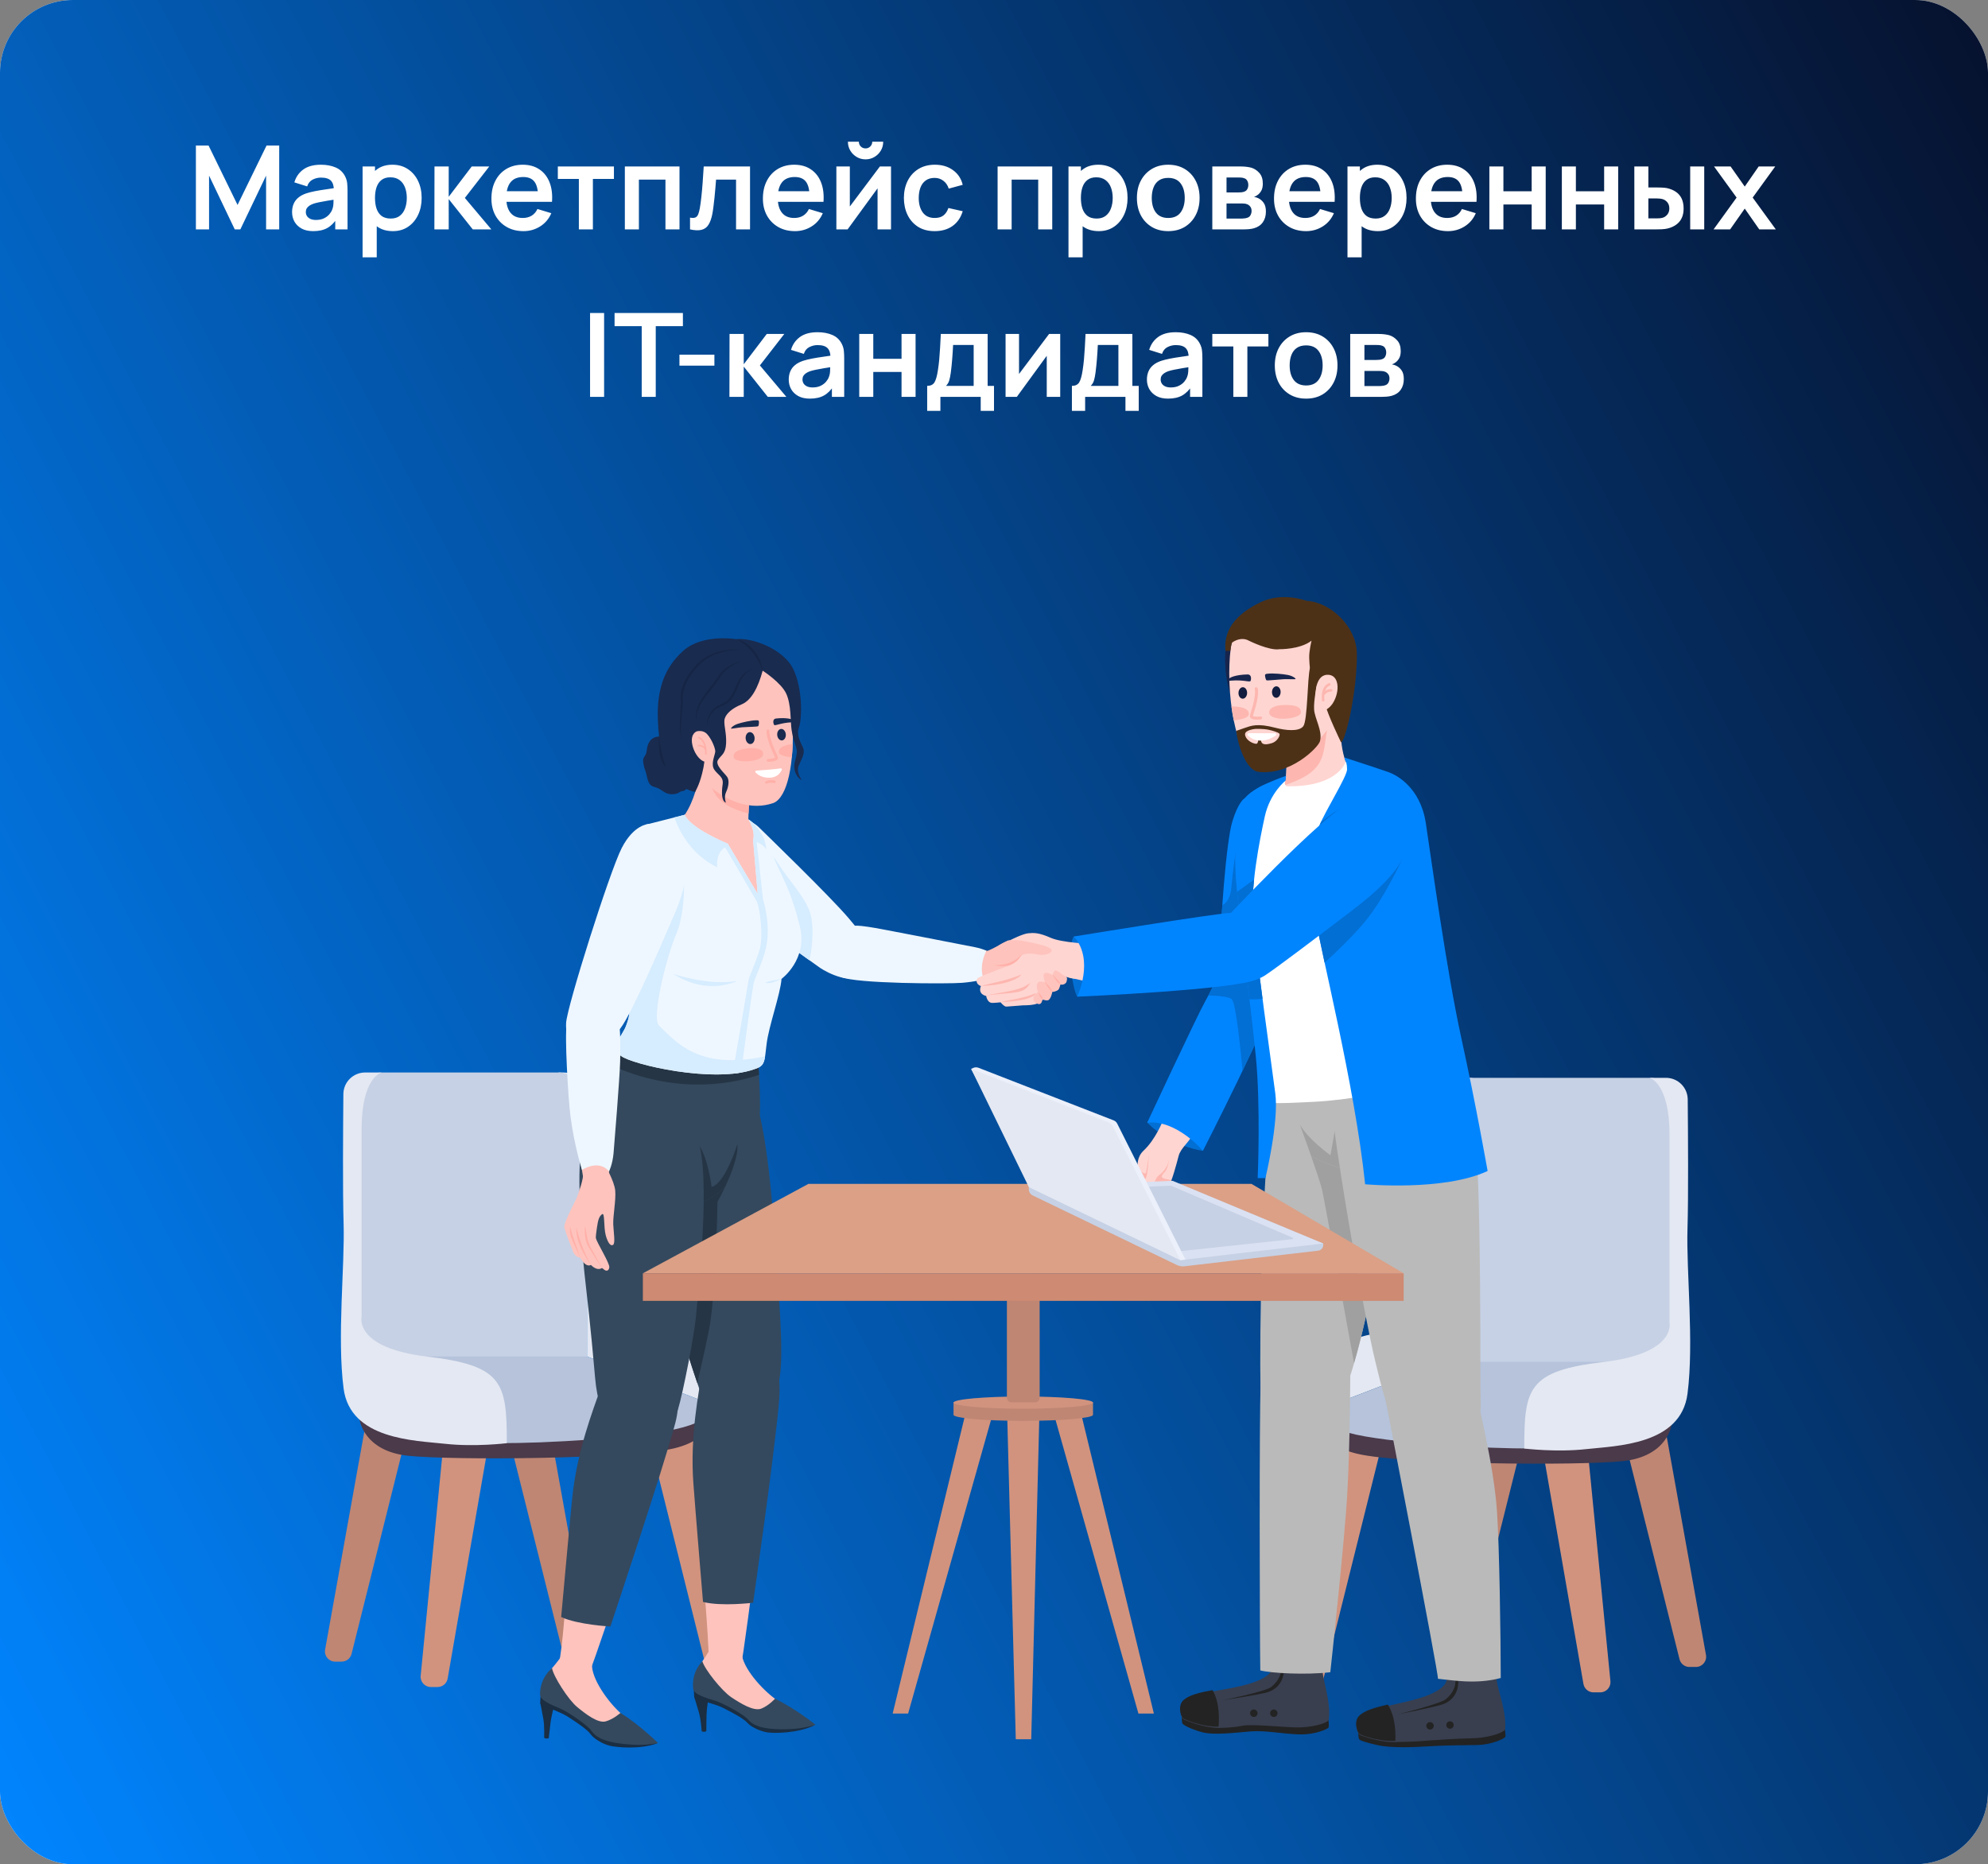<?xml version="1.0" encoding="UTF-8"?> <svg xmlns="http://www.w3.org/2000/svg" width="546" height="512" viewBox="0 0 546 512" fill="none"><rect x="0" y="0" width="546" height="512" fill="#808080" stroke="none"/><rect width="546" height="512" rx="20" fill="#EFF7FF"></rect><rect width="546" height="512" rx="20" fill="url(#paint0_linear_27_3272)"></rect><path d="M53.803 63V39.96H57.275L65.243 56.28L73.21 39.96H76.683V63H73.082V48.232L66.01 63H64.475L57.419 48.232V63H53.803ZM86.01 63.48C84.761 63.48 83.706 63.245 82.841 62.776C81.978 62.296 81.322 61.661 80.874 60.872C80.436 60.083 80.218 59.213 80.218 58.264C80.218 57.432 80.356 56.685 80.633 56.024C80.911 55.352 81.338 54.776 81.913 54.296C82.49 53.805 83.236 53.405 84.153 53.096C84.847 52.872 85.657 52.669 86.585 52.488C87.524 52.307 88.537 52.141 89.626 51.992C90.724 51.832 91.871 51.661 93.066 51.48L91.689 52.264C91.7 51.069 91.433 50.189 90.889 49.624C90.346 49.059 89.428 48.776 88.138 48.776C87.359 48.776 86.607 48.957 85.882 49.32C85.156 49.683 84.65 50.307 84.362 51.192L80.841 50.088C81.268 48.627 82.079 47.453 83.273 46.568C84.479 45.683 86.1 45.24 88.138 45.24C89.674 45.24 91.023 45.491 92.186 45.992C93.359 46.493 94.228 47.315 94.793 48.456C95.103 49.064 95.29 49.688 95.353 50.328C95.418 50.957 95.45 51.645 95.45 52.392V63H92.073V59.256L92.633 59.864C91.855 61.112 90.943 62.029 89.897 62.616C88.863 63.192 87.567 63.48 86.01 63.48ZM86.778 60.408C87.652 60.408 88.399 60.253 89.017 59.944C89.636 59.635 90.127 59.256 90.49 58.808C90.863 58.36 91.114 57.939 91.242 57.544C91.444 57.053 91.556 56.493 91.578 55.864C91.609 55.224 91.626 54.707 91.626 54.312L92.809 54.664C91.647 54.845 90.65 55.005 89.817 55.144C88.986 55.283 88.271 55.416 87.674 55.544C87.076 55.661 86.548 55.795 86.09 55.944C85.641 56.104 85.263 56.291 84.954 56.504C84.644 56.717 84.404 56.963 84.234 57.24C84.073 57.517 83.993 57.843 83.993 58.216C83.993 58.643 84.1 59.021 84.314 59.352C84.527 59.672 84.836 59.928 85.242 60.12C85.657 60.312 86.169 60.408 86.778 60.408ZM107.919 63.48C106.234 63.48 104.82 63.08 103.679 62.28C102.538 61.48 101.679 60.392 101.103 59.016C100.527 57.629 100.239 56.077 100.239 54.36C100.239 52.621 100.527 51.064 101.103 49.688C101.679 48.312 102.522 47.229 103.631 46.44C104.751 45.64 106.132 45.24 107.775 45.24C109.407 45.24 110.82 45.64 112.015 46.44C113.22 47.229 114.154 48.312 114.815 49.688C115.476 51.053 115.807 52.611 115.807 54.36C115.807 56.088 115.482 57.64 114.831 59.016C114.18 60.392 113.263 61.48 112.079 62.28C110.895 63.08 109.508 63.48 107.919 63.48ZM99.583 70.68V45.72H102.991V57.848H103.471V70.68H99.583ZM107.327 60.024C108.33 60.024 109.156 59.773 109.807 59.272C110.458 58.771 110.938 58.093 111.247 57.24C111.567 56.376 111.727 55.416 111.727 54.36C111.727 53.315 111.567 52.365 111.247 51.512C110.927 50.648 110.431 49.965 109.759 49.464C109.087 48.952 108.234 48.696 107.199 48.696C106.218 48.696 105.418 48.936 104.799 49.416C104.18 49.885 103.722 50.547 103.423 51.4C103.135 52.243 102.991 53.229 102.991 54.36C102.991 55.48 103.135 56.467 103.423 57.32C103.722 58.173 104.186 58.84 104.815 59.32C105.455 59.789 106.292 60.024 107.327 60.024ZM119.302 63L119.334 45.72H123.238V54.04L129.558 45.72H134.374L127.67 54.36L134.95 63H129.846L123.238 54.68V63H119.302ZM143.784 63.48C142.034 63.48 140.498 63.101 139.176 62.344C137.853 61.587 136.818 60.536 136.072 59.192C135.336 57.848 134.968 56.301 134.968 54.552C134.968 52.664 135.33 51.027 136.056 49.64C136.781 48.243 137.789 47.16 139.08 46.392C140.37 45.624 141.864 45.24 143.56 45.24C145.352 45.24 146.872 45.661 148.12 46.504C149.378 47.336 150.312 48.515 150.92 50.04C151.528 51.565 151.757 53.363 151.608 55.432H147.784V54.024C147.773 52.147 147.442 50.776 146.792 49.912C146.141 49.048 145.117 48.616 143.72 48.616C142.141 48.616 140.968 49.107 140.2 50.088C139.432 51.059 139.048 52.483 139.048 54.36C139.048 56.109 139.432 57.464 140.2 58.424C140.968 59.384 142.088 59.864 143.56 59.864C144.509 59.864 145.325 59.656 146.008 59.24C146.701 58.813 147.234 58.2 147.608 57.4L151.416 58.552C150.754 60.109 149.73 61.32 148.344 62.184C146.968 63.048 145.448 63.48 143.784 63.48ZM137.832 55.432V52.52H149.72V55.432H137.832ZM158.982 63V49.144H153.206V45.72H168.614V49.144H162.838V63H158.982ZM171.614 63V45.72H186.622V63H182.766V49.336H175.47V63H171.614ZM189.515 63V59.768C190.144 59.885 190.63 59.875 190.971 59.736C191.312 59.587 191.568 59.309 191.739 58.904C191.91 58.499 192.059 57.96 192.187 57.288C192.358 56.339 192.507 55.245 192.635 54.008C192.774 52.771 192.891 51.448 192.987 50.04C193.094 48.632 193.19 47.192 193.275 45.72H205.995V63H202.155V49.336H196.667C196.614 50.029 196.55 50.808 196.475 51.672C196.4 52.525 196.32 53.389 196.235 54.264C196.15 55.139 196.054 55.971 195.947 56.76C195.851 57.539 195.75 58.205 195.643 58.76C195.398 60.008 195.046 60.995 194.587 61.72C194.139 62.445 193.51 62.909 192.699 63.112C191.888 63.325 190.827 63.288 189.515 63ZM218.346 63.48C216.597 63.48 215.061 63.101 213.738 62.344C212.415 61.587 211.381 60.536 210.634 59.192C209.898 57.848 209.53 56.301 209.53 54.552C209.53 52.664 209.893 51.027 210.618 49.64C211.343 48.243 212.351 47.16 213.642 46.392C214.933 45.624 216.426 45.24 218.122 45.24C219.914 45.24 221.434 45.661 222.682 46.504C223.941 47.336 224.874 48.515 225.482 50.04C226.09 51.565 226.319 53.363 226.17 55.432H222.346V54.024C222.335 52.147 222.005 50.776 221.354 49.912C220.703 49.048 219.679 48.616 218.282 48.616C216.703 48.616 215.53 49.107 214.762 50.088C213.994 51.059 213.61 52.483 213.61 54.36C213.61 56.109 213.994 57.464 214.762 58.424C215.53 59.384 216.65 59.864 218.122 59.864C219.071 59.864 219.887 59.656 220.57 59.24C221.263 58.813 221.797 58.2 222.17 57.4L225.978 58.552C225.317 60.109 224.293 61.32 222.906 62.184C221.53 63.048 220.01 63.48 218.346 63.48ZM212.394 55.432V52.52H224.282V55.432H212.394ZM237.724 43.768C236.839 43.768 236.028 43.549 235.292 43.112C234.556 42.675 233.969 42.093 233.532 41.368C233.095 40.632 232.876 39.816 232.876 38.92H235.884C235.884 39.432 236.06 39.869 236.412 40.232C236.775 40.584 237.212 40.76 237.724 40.76C238.236 40.76 238.668 40.584 239.02 40.232C239.383 39.869 239.564 39.432 239.564 38.92H242.572C242.572 39.816 242.353 40.632 241.916 41.368C241.479 42.093 240.892 42.675 240.156 43.112C239.42 43.549 238.609 43.768 237.724 43.768ZM244.716 45.72V63H241.02V51.72L232.796 63H229.708V45.72H233.404V56.712L241.66 45.72H244.716ZM256.713 63.48C254.931 63.48 253.411 63.085 252.153 62.296C250.894 61.496 249.929 60.408 249.257 59.032C248.595 57.656 248.259 56.099 248.249 54.36C248.259 52.589 248.606 51.021 249.289 49.656C249.982 48.28 250.963 47.203 252.233 46.424C253.502 45.635 255.011 45.24 256.761 45.24C258.723 45.24 260.382 45.736 261.737 46.728C263.102 47.709 263.993 49.053 264.409 50.76L260.569 51.8C260.27 50.872 259.774 50.152 259.081 49.64C258.387 49.117 257.598 48.856 256.713 48.856C255.71 48.856 254.883 49.096 254.233 49.576C253.582 50.045 253.102 50.696 252.793 51.528C252.483 52.36 252.329 53.304 252.329 54.36C252.329 56.003 252.697 57.331 253.433 58.344C254.169 59.357 255.262 59.864 256.713 59.864C257.737 59.864 258.542 59.629 259.129 59.16C259.726 58.691 260.174 58.013 260.473 57.128L264.409 58.008C263.875 59.768 262.942 61.123 261.609 62.072C260.275 63.011 258.643 63.48 256.713 63.48ZM273.989 63V45.72H288.997V63H285.141V49.336H277.845V63H273.989ZM301.794 63.48C300.109 63.48 298.695 63.08 297.554 62.28C296.413 61.48 295.554 60.392 294.978 59.016C294.402 57.629 294.114 56.077 294.114 54.36C294.114 52.621 294.402 51.064 294.978 49.688C295.554 48.312 296.397 47.229 297.506 46.44C298.626 45.64 300.007 45.24 301.65 45.24C303.282 45.24 304.695 45.64 305.89 46.44C307.095 47.229 308.029 48.312 308.69 49.688C309.351 51.053 309.682 52.611 309.682 54.36C309.682 56.088 309.357 57.64 308.706 59.016C308.055 60.392 307.138 61.48 305.954 62.28C304.77 63.08 303.383 63.48 301.794 63.48ZM293.458 70.68V45.72H296.866V57.848H297.346V70.68H293.458ZM301.202 60.024C302.205 60.024 303.031 59.773 303.682 59.272C304.333 58.771 304.813 58.093 305.122 57.24C305.442 56.376 305.602 55.416 305.602 54.36C305.602 53.315 305.442 52.365 305.122 51.512C304.802 50.648 304.306 49.965 303.634 49.464C302.962 48.952 302.109 48.696 301.074 48.696C300.093 48.696 299.293 48.936 298.674 49.416C298.055 49.885 297.597 50.547 297.298 51.4C297.01 52.243 296.866 53.229 296.866 54.36C296.866 55.48 297.01 56.467 297.298 57.32C297.597 58.173 298.061 58.84 298.69 59.32C299.33 59.789 300.167 60.024 301.202 60.024ZM320.841 63.48C319.113 63.48 317.603 63.091 316.313 62.312C315.022 61.533 314.019 60.461 313.305 59.096C312.601 57.72 312.249 56.141 312.249 54.36C312.249 52.547 312.611 50.957 313.337 49.592C314.062 48.227 315.07 47.16 316.361 46.392C317.651 45.624 319.145 45.24 320.841 45.24C322.579 45.24 324.094 45.629 325.385 46.408C326.675 47.187 327.678 48.264 328.393 49.64C329.107 51.005 329.465 52.579 329.465 54.36C329.465 56.152 329.102 57.736 328.377 59.112C327.662 60.477 326.659 61.549 325.369 62.328C324.078 63.096 322.569 63.48 320.841 63.48ZM320.841 59.864C322.377 59.864 323.518 59.352 324.265 58.328C325.011 57.304 325.385 55.981 325.385 54.36C325.385 52.685 325.006 51.352 324.249 50.36C323.491 49.357 322.355 48.856 320.841 48.856C319.806 48.856 318.953 49.091 318.281 49.56C317.619 50.019 317.129 50.664 316.809 51.496C316.489 52.317 316.329 53.272 316.329 54.36C316.329 56.035 316.707 57.373 317.465 58.376C318.233 59.368 319.358 59.864 320.841 59.864ZM332.958 63V45.72H340.814C341.379 45.72 341.907 45.752 342.398 45.816C342.889 45.88 343.31 45.96 343.662 46.056C344.494 46.301 345.23 46.781 345.87 47.496C346.51 48.2 346.83 49.176 346.83 50.424C346.83 51.16 346.713 51.768 346.478 52.248C346.243 52.717 345.934 53.112 345.55 53.432C345.369 53.581 345.182 53.709 344.99 53.816C344.798 53.923 344.606 54.008 344.414 54.072C344.83 54.136 345.225 54.259 345.598 54.44C346.185 54.728 346.675 55.155 347.07 55.72C347.475 56.285 347.678 57.08 347.678 58.104C347.678 59.267 347.395 60.248 346.83 61.048C346.275 61.837 345.459 62.387 344.382 62.696C343.987 62.803 343.534 62.883 343.022 62.936C342.51 62.979 341.987 63 341.454 63H332.958ZM336.862 60.024H341.182C341.406 60.024 341.651 60.003 341.918 59.96C342.185 59.917 342.425 59.859 342.638 59.784C343.022 59.645 343.299 59.4 343.47 59.048C343.651 58.696 343.742 58.328 343.742 57.944C343.742 57.421 343.609 57.005 343.342 56.696C343.086 56.376 342.777 56.163 342.414 56.056C342.201 55.971 341.966 55.923 341.71 55.912C341.465 55.891 341.262 55.88 341.102 55.88H336.862V60.024ZM336.862 52.856H340.062C340.393 52.856 340.713 52.84 341.022 52.808C341.342 52.765 341.609 52.696 341.822 52.6C342.174 52.461 342.43 52.227 342.59 51.896C342.761 51.565 342.846 51.197 342.846 50.792C342.846 50.365 342.75 49.981 342.558 49.64C342.377 49.288 342.083 49.053 341.678 48.936C341.411 48.829 341.086 48.771 340.702 48.76C340.329 48.749 340.089 48.744 339.982 48.744H336.862V52.856ZM358.721 63.48C356.972 63.48 355.436 63.101 354.113 62.344C352.79 61.587 351.756 60.536 351.009 59.192C350.273 57.848 349.905 56.301 349.905 54.552C349.905 52.664 350.268 51.027 350.993 49.64C351.718 48.243 352.726 47.16 354.017 46.392C355.308 45.624 356.801 45.24 358.497 45.24C360.289 45.24 361.809 45.661 363.057 46.504C364.316 47.336 365.249 48.515 365.857 50.04C366.465 51.565 366.694 53.363 366.545 55.432H362.721V54.024C362.71 52.147 362.38 50.776 361.729 49.912C361.078 49.048 360.054 48.616 358.657 48.616C357.078 48.616 355.905 49.107 355.137 50.088C354.369 51.059 353.985 52.483 353.985 54.36C353.985 56.109 354.369 57.464 355.137 58.424C355.905 59.384 357.025 59.864 358.497 59.864C359.446 59.864 360.262 59.656 360.945 59.24C361.638 58.813 362.172 58.2 362.545 57.4L366.353 58.552C365.692 60.109 364.668 61.32 363.281 62.184C361.905 63.048 360.385 63.48 358.721 63.48ZM352.769 55.432V52.52H364.657V55.432H352.769ZM378.419 63.48C376.734 63.48 375.32 63.08 374.179 62.28C373.038 61.48 372.179 60.392 371.603 59.016C371.027 57.629 370.739 56.077 370.739 54.36C370.739 52.621 371.027 51.064 371.603 49.688C372.179 48.312 373.022 47.229 374.131 46.44C375.251 45.64 376.632 45.24 378.275 45.24C379.907 45.24 381.32 45.64 382.515 46.44C383.72 47.229 384.654 48.312 385.315 49.688C385.976 51.053 386.307 52.611 386.307 54.36C386.307 56.088 385.982 57.64 385.331 59.016C384.68 60.392 383.763 61.48 382.579 62.28C381.395 63.08 380.008 63.48 378.419 63.48ZM370.083 70.68V45.72H373.491V57.848H373.971V70.68H370.083ZM377.827 60.024C378.83 60.024 379.656 59.773 380.307 59.272C380.958 58.771 381.438 58.093 381.747 57.24C382.067 56.376 382.227 55.416 382.227 54.36C382.227 53.315 382.067 52.365 381.747 51.512C381.427 50.648 380.931 49.965 380.259 49.464C379.587 48.952 378.734 48.696 377.699 48.696C376.718 48.696 375.918 48.936 375.299 49.416C374.68 49.885 374.222 50.547 373.923 51.4C373.635 52.243 373.491 53.229 373.491 54.36C373.491 55.48 373.635 56.467 373.923 57.32C374.222 58.173 374.686 58.84 375.315 59.32C375.955 59.789 376.792 60.024 377.827 60.024ZM397.69 63.48C395.94 63.48 394.404 63.101 393.082 62.344C391.759 61.587 390.724 60.536 389.978 59.192C389.242 57.848 388.874 56.301 388.874 54.552C388.874 52.664 389.236 51.027 389.962 49.64C390.687 48.243 391.695 47.16 392.986 46.392C394.276 45.624 395.77 45.24 397.466 45.24C399.258 45.24 400.778 45.661 402.026 46.504C403.284 47.336 404.218 48.515 404.826 50.04C405.434 51.565 405.663 53.363 405.514 55.432H401.69V54.024C401.679 52.147 401.348 50.776 400.698 49.912C400.047 49.048 399.023 48.616 397.626 48.616C396.047 48.616 394.874 49.107 394.106 50.088C393.338 51.059 392.954 52.483 392.954 54.36C392.954 56.109 393.338 57.464 394.106 58.424C394.874 59.384 395.994 59.864 397.466 59.864C398.415 59.864 399.231 59.656 399.914 59.24C400.607 58.813 401.14 58.2 401.514 57.4L405.322 58.552C404.66 60.109 403.636 61.32 402.25 62.184C400.874 63.048 399.354 63.48 397.69 63.48ZM391.738 55.432V52.52H403.626V55.432H391.738ZM409.052 63V45.72H412.908V52.536H420.668V45.72H424.524V63H420.668V56.152H412.908V63H409.052ZM428.958 63V45.72H432.814V52.536H440.574V45.72H444.43V63H440.574V56.152H432.814V63H428.958ZM448.88 63L448.864 45.72H452.72V51.48H454.656C455.136 51.48 455.675 51.491 456.272 51.512C456.88 51.533 457.387 51.581 457.792 51.656C458.763 51.869 459.59 52.211 460.272 52.68C460.966 53.149 461.494 53.763 461.856 54.52C462.219 55.277 462.4 56.189 462.4 57.256C462.4 58.781 462.006 60.003 461.216 60.92C460.427 61.827 459.323 62.445 457.904 62.776C457.488 62.872 456.971 62.936 456.352 62.968C455.734 62.989 455.184 63 454.704 63H448.88ZM452.72 59.976H455.04C455.275 59.976 455.536 59.965 455.824 59.944C456.112 59.923 456.384 59.875 456.64 59.8C457.12 59.672 457.547 59.384 457.92 58.936C458.294 58.477 458.48 57.917 458.48 57.256C458.48 56.563 458.294 55.992 457.92 55.544C457.547 55.096 457.088 54.803 456.544 54.664C456.288 54.6 456.027 54.557 455.76 54.536C455.504 54.515 455.264 54.504 455.04 54.504H452.72V59.976ZM464.208 63V45.72H468.064V63H464.208ZM470.633 63L476.953 54.264L470.761 45.72H475.305L479.193 51.24L483.017 45.72H487.561L481.369 54.264L487.721 63H483.177L479.193 57.288L475.177 63H470.633ZM162.06 109V85.96H165.916V109H162.06ZM176.245 109V89.576H168.789V85.96H187.557V89.576H180.101V109H176.245ZM186.608 100.424V97.4H196.208V100.424H186.608ZM200.333 109L200.365 91.72H204.269V100.04L210.589 91.72H215.405L208.701 100.36L215.981 109H210.877L204.269 100.68V109H200.333ZM222.416 109.48C221.168 109.48 220.112 109.245 219.248 108.776C218.384 108.296 217.728 107.661 217.28 106.872C216.842 106.083 216.624 105.213 216.624 104.264C216.624 103.432 216.762 102.685 217.04 102.024C217.317 101.352 217.744 100.776 218.32 100.296C218.896 99.805 219.642 99.405 220.56 99.096C221.253 98.872 222.064 98.669 222.992 98.488C223.93 98.307 224.944 98.141 226.032 97.992C227.13 97.832 228.277 97.661 229.472 97.48L228.096 98.264C228.106 97.069 227.84 96.189 227.296 95.624C226.752 95.059 225.834 94.776 224.544 94.776C223.765 94.776 223.013 94.957 222.288 95.32C221.562 95.683 221.056 96.307 220.768 97.192L217.248 96.088C217.674 94.627 218.485 93.453 219.68 92.568C220.885 91.683 222.506 91.24 224.544 91.24C226.08 91.24 227.429 91.491 228.592 91.992C229.765 92.493 230.634 93.315 231.2 94.456C231.509 95.064 231.696 95.688 231.76 96.328C231.824 96.957 231.856 97.645 231.856 98.392V109H228.48V105.256L229.04 105.864C228.261 107.112 227.349 108.029 226.304 108.616C225.269 109.192 223.973 109.48 222.416 109.48ZM223.184 106.408C224.058 106.408 224.805 106.253 225.424 105.944C226.042 105.635 226.533 105.256 226.896 104.808C227.269 104.36 227.52 103.939 227.648 103.544C227.85 103.053 227.962 102.493 227.984 101.864C228.016 101.224 228.032 100.707 228.032 100.312L229.216 100.664C228.053 100.845 227.056 101.005 226.224 101.144C225.392 101.283 224.677 101.416 224.08 101.544C223.482 101.661 222.954 101.795 222.496 101.944C222.048 102.104 221.669 102.291 221.36 102.504C221.05 102.717 220.81 102.963 220.64 103.24C220.48 103.517 220.4 103.843 220.4 104.216C220.4 104.643 220.506 105.021 220.72 105.352C220.933 105.672 221.242 105.928 221.648 106.12C222.064 106.312 222.576 106.408 223.184 106.408ZM235.989 109V91.72H239.845V98.536H247.605V91.72H251.461V109H247.605V102.152H239.845V109H235.989ZM254.648 112.84V105.976C255.586 105.976 256.253 105.656 256.648 105.016C257.042 104.376 257.357 103.267 257.592 101.688C257.741 100.749 257.864 99.757 257.96 98.712C258.056 97.667 258.136 96.563 258.2 95.4C258.274 94.237 258.338 93.011 258.391 91.72H271.256V105.976H273V112.84H269.352V109H258.28V112.84H254.648ZM259.816 105.976H267.416V94.744H261.767C261.736 95.384 261.698 96.04 261.656 96.712C261.613 97.373 261.565 98.035 261.512 98.696C261.458 99.357 261.4 99.992 261.336 100.6C261.282 101.197 261.218 101.752 261.144 102.264C261.026 103.16 260.882 103.896 260.712 104.472C260.541 105.048 260.242 105.549 259.816 105.976ZM291.185 91.72V109H287.489V97.72L279.265 109H276.177V91.72H279.873V102.712L288.129 91.72H291.185ZM294.398 112.84V105.976C295.336 105.976 296.003 105.656 296.398 105.016C296.792 104.376 297.107 103.267 297.342 101.688C297.491 100.749 297.614 99.757 297.71 98.712C297.806 97.667 297.886 96.563 297.95 95.4C298.024 94.237 298.088 93.011 298.141 91.72H311.006V105.976H312.75V112.84H309.102V109H298.03V112.84H294.398ZM299.566 105.976H307.166V94.744H301.517C301.486 95.384 301.448 96.04 301.406 96.712C301.363 97.373 301.315 98.035 301.262 98.696C301.208 99.357 301.15 99.992 301.086 100.6C301.032 101.197 300.968 101.752 300.894 102.264C300.776 103.16 300.632 103.896 300.462 104.472C300.291 105.048 299.992 105.549 299.566 105.976ZM320.791 109.48C319.543 109.48 318.487 109.245 317.623 108.776C316.759 108.296 316.103 107.661 315.655 106.872C315.217 106.083 314.999 105.213 314.999 104.264C314.999 103.432 315.137 102.685 315.415 102.024C315.692 101.352 316.119 100.776 316.695 100.296C317.271 99.805 318.017 99.405 318.935 99.096C319.628 98.872 320.439 98.669 321.367 98.488C322.305 98.307 323.319 98.141 324.407 97.992C325.505 97.832 326.652 97.661 327.847 97.48L326.471 98.264C326.481 97.069 326.215 96.189 325.671 95.624C325.127 95.059 324.209 94.776 322.919 94.776C322.14 94.776 321.388 94.957 320.663 95.32C319.937 95.683 319.431 96.307 319.143 97.192L315.623 96.088C316.049 94.627 316.86 93.453 318.055 92.568C319.26 91.683 320.881 91.24 322.919 91.24C324.455 91.24 325.804 91.491 326.967 91.992C328.14 92.493 329.009 93.315 329.575 94.456C329.884 95.064 330.071 95.688 330.135 96.328C330.199 96.957 330.231 97.645 330.231 98.392V109H326.855V105.256L327.415 105.864C326.636 107.112 325.724 108.029 324.679 108.616C323.644 109.192 322.348 109.48 320.791 109.48ZM321.559 106.408C322.433 106.408 323.18 106.253 323.799 105.944C324.417 105.635 324.908 105.256 325.271 104.808C325.644 104.36 325.895 103.939 326.023 103.544C326.225 103.053 326.337 102.493 326.359 101.864C326.391 101.224 326.407 100.707 326.407 100.312L327.591 100.664C326.428 100.845 325.431 101.005 324.599 101.144C323.767 101.283 323.052 101.416 322.455 101.544C321.857 101.661 321.329 101.795 320.871 101.944C320.423 102.104 320.044 102.291 319.735 102.504C319.425 102.717 319.185 102.963 319.015 103.24C318.855 103.517 318.775 103.843 318.775 104.216C318.775 104.643 318.881 105.021 319.095 105.352C319.308 105.672 319.617 105.928 320.023 106.12C320.439 106.312 320.951 106.408 321.559 106.408ZM338.732 109V95.144H332.956V91.72H348.364V95.144H342.588V109H338.732ZM358.716 109.48C356.988 109.48 355.478 109.091 354.188 108.312C352.897 107.533 351.894 106.461 351.18 105.096C350.476 103.72 350.124 102.141 350.124 100.36C350.124 98.547 350.486 96.957 351.212 95.592C351.937 94.227 352.945 93.16 354.236 92.392C355.526 91.624 357.02 91.24 358.716 91.24C360.454 91.24 361.969 91.629 363.26 92.408C364.55 93.187 365.553 94.264 366.268 95.64C366.982 97.005 367.34 98.579 367.34 100.36C367.34 102.152 366.977 103.736 366.252 105.112C365.537 106.477 364.534 107.549 363.244 108.328C361.953 109.096 360.444 109.48 358.716 109.48ZM358.716 105.864C360.252 105.864 361.393 105.352 362.14 104.328C362.886 103.304 363.26 101.981 363.26 100.36C363.26 98.685 362.881 97.352 362.124 96.36C361.366 95.357 360.23 94.856 358.716 94.856C357.681 94.856 356.828 95.091 356.156 95.56C355.494 96.019 355.004 96.664 354.684 97.496C354.364 98.317 354.204 99.272 354.204 100.36C354.204 102.035 354.582 103.373 355.34 104.376C356.108 105.368 357.233 105.864 358.716 105.864ZM370.833 109V91.72H378.689C379.254 91.72 379.782 91.752 380.273 91.816C380.764 91.88 381.185 91.96 381.537 92.056C382.369 92.301 383.105 92.781 383.745 93.496C384.385 94.2 384.705 95.176 384.705 96.424C384.705 97.16 384.588 97.768 384.353 98.248C384.118 98.717 383.809 99.112 383.425 99.432C383.244 99.581 383.057 99.709 382.865 99.816C382.673 99.923 382.481 100.008 382.289 100.072C382.705 100.136 383.1 100.259 383.473 100.44C384.06 100.728 384.55 101.155 384.945 101.72C385.35 102.285 385.553 103.08 385.553 104.104C385.553 105.267 385.27 106.248 384.705 107.048C384.15 107.837 383.334 108.387 382.257 108.696C381.862 108.803 381.409 108.883 380.897 108.936C380.385 108.979 379.862 109 379.329 109H370.833ZM374.737 106.024H379.057C379.281 106.024 379.526 106.003 379.793 105.96C380.06 105.917 380.3 105.859 380.513 105.784C380.897 105.645 381.174 105.4 381.345 105.048C381.526 104.696 381.617 104.328 381.617 103.944C381.617 103.421 381.484 103.005 381.217 102.696C380.961 102.376 380.652 102.163 380.289 102.056C380.076 101.971 379.841 101.923 379.585 101.912C379.34 101.891 379.137 101.88 378.977 101.88H374.737V106.024ZM374.737 98.856H377.937C378.268 98.856 378.588 98.84 378.897 98.808C379.217 98.765 379.484 98.696 379.697 98.6C380.049 98.461 380.305 98.227 380.465 97.896C380.636 97.565 380.721 97.197 380.721 96.792C380.721 96.365 380.625 95.981 380.433 95.64C380.252 95.288 379.958 95.053 379.553 94.936C379.286 94.829 378.961 94.771 378.577 94.76C378.204 94.749 377.964 94.744 377.857 94.744H374.737V98.856Z" fill="white"></path><path d="M436.239 400.004L442.303 461.758C442.434 463.392 441.143 464.79 439.503 464.79H437.653C436.257 464.79 435.072 463.765 434.873 462.383L424.028 400.004H436.239Z" fill="#D1937E"></path><path d="M456.63 388.287L468.551 454.556C468.83 456.265 467.511 457.817 465.779 457.817H464C462.689 457.817 461.552 456.91 461.261 455.632L444.419 388.287H456.63ZM407.821 388.287L395.9 454.556C395.62 456.265 396.939 457.817 398.672 457.817H400.451C401.762 457.817 402.899 456.91 403.19 455.632L420.031 388.287H407.821Z" fill="#BF8673"></path><path d="M367.313 396.708L355.801 461.556C355.539 463.256 356.856 464.79 358.577 464.79H360.361C361.684 464.79 362.828 463.866 363.107 462.573L379.523 396.708H367.313Z" fill="#D1937E"></path><path d="M459.072 391.399C459.072 391.399 457.973 400.004 445.702 401.285C433.431 402.567 385.261 402.201 372.807 399.271C360.353 396.342 362.55 388.104 362.55 388.104L459.072 391.399Z" fill="#4A3A4A"></path><path d="M404.676 296.015C404.676 296.015 393.687 295.1 393.687 304.437C393.687 313.225 393.687 356.431 393.687 356.431C393.687 356.431 395.335 362.839 378.118 366.134C362.1 369.2 361.268 375.837 362.367 387.188L396.618 374.007L396.617 304.071C396.617 304.071 396.434 297.114 404.676 296.015Z" fill="#E4E8F2"></path><path d="M461.087 304.071V381.513H396.617V304.071C396.617 299.622 400.225 296.015 404.675 296.015H453.028C457.479 296.015 461.087 299.622 461.087 304.071Z" fill="#C6D1E5"></path><path d="M461.087 381.513C461.087 381.513 461.454 374.007 444.42 374.007C427.387 374.007 396.618 374.007 396.618 374.007L362.368 387.188C362.368 387.188 360.17 391.948 375.005 394.512C389.841 397.075 417.486 398.261 423.541 397.624C430.501 396.892 461.087 381.513 461.087 381.513Z" fill="#B6C3DB"></path><path d="M453.028 296.015C453.028 296.015 458.522 297.297 458.522 311.577C458.522 325.857 458.522 363.205 458.522 363.205C458.522 363.205 460.618 371.684 440.355 374.067C419.596 376.508 418.637 381.348 418.637 397.825C418.637 397.825 427.386 398.905 435.628 397.99C443.87 397.075 461.636 396.892 463.468 382.795C465.299 368.698 463.101 349.108 463.468 337.391C463.731 328.952 463.615 311.206 463.53 301.937C463.499 298.658 460.831 296.015 457.549 296.015H453.028Z" fill="#E4E8F2"></path><path d="M121.596 398.536L115.532 460.29C115.401 461.924 116.692 463.322 118.332 463.322H120.182C121.578 463.322 122.763 462.296 122.962 460.915L133.807 398.536H121.596Z" fill="#D1937E"></path><path d="M101.204 386.819L89.283 453.088C89.004 454.797 90.323 456.349 92.055 456.349H93.834C95.145 456.349 96.282 455.442 96.573 454.164L113.415 386.819H101.204ZM150.013 386.819L161.935 453.088C162.214 454.797 160.895 456.349 159.162 456.349H157.383C156.072 456.349 154.935 455.442 154.644 454.164L137.803 386.819H150.013Z" fill="#BF8673"></path><path d="M190.522 395.24L202.034 460.088C202.296 461.789 200.979 463.322 199.258 463.322H197.474C196.151 463.322 195.006 462.398 194.728 461.105L178.312 395.24H190.522Z" fill="#D1937E"></path><path d="M98.763 389.931C98.763 389.931 99.862 398.536 112.134 399.817C124.405 401.099 172.574 400.733 185.029 397.803C197.483 394.874 195.285 386.636 195.285 386.636L98.763 389.931Z" fill="#4A3A4A"></path><path d="M153.16 294.547C153.16 294.547 164.149 293.632 164.149 302.969C164.149 311.757 164.149 354.963 164.149 354.963C164.149 354.963 162.501 361.371 179.717 364.666C195.736 367.732 196.567 374.369 195.468 385.72L161.218 372.539L161.219 302.603C161.219 302.603 161.402 295.646 153.16 294.547Z" fill="#E4E8F2"></path><path d="M96.748 302.603V380.045H161.218V302.603C161.218 298.154 157.61 294.548 153.16 294.548H104.807C100.356 294.548 96.748 298.154 96.748 302.603Z" fill="#C6D1E5"></path><path d="M96.748 380.045C96.748 380.045 96.382 372.539 113.415 372.539C130.448 372.539 161.218 372.539 161.218 372.539L195.468 385.72C195.468 385.72 197.666 390.48 182.83 393.044C167.995 395.607 140.35 396.793 134.295 396.156C127.335 395.424 96.748 380.045 96.748 380.045Z" fill="#B6C3DB"></path><path d="M104.807 294.547C104.807 294.547 99.312 295.829 99.312 310.109C99.312 324.389 99.312 361.737 99.312 361.737C99.312 361.737 97.217 370.216 117.48 372.599C138.239 375.04 139.197 379.88 139.197 396.357C139.197 396.357 130.448 397.437 122.206 396.522C113.965 395.606 96.199 395.423 94.367 381.326C92.536 367.229 94.733 347.64 94.367 335.923C94.103 327.484 94.22 309.738 94.305 300.469C94.335 297.189 97.004 294.547 100.285 294.547H104.807Z" fill="#E4E8F2"></path><path d="M197.29 294.871C197.29 294.871 205.771 294.4 208.678 307.991C211.094 319.284 214 372.34 213.377 380.908C212.753 389.475 200.987 393.841 194.212 381.093C184.804 363.387 178.596 331.674 177.724 318.276C176.853 304.879 183.471 294.684 197.29 294.871Z" fill="#D38475"></path><path d="M177.811 312.725L202.51 308.676C202.51 308.676 198.955 321.009 196.852 325.055C194.929 328.754 193.292 358.931 190.901 374.151C183.166 355.405 178.37 329.794 177.655 318.807C177.518 316.705 177.648 314.654 177.811 312.725Z" fill="#D38475"></path><path d="M193.938 293.578C193.938 293.578 204.026 292.679 206.74 299.936C209.199 306.511 211.105 316.02 212.862 340.519C214.618 365.019 215.186 373.435 213.795 380.386C212.854 385.083 209.137 390.061 204.732 390.509C200.327 390.957 195.648 391.617 192.091 381.513C187.746 369.169 183.47 353.327 181.22 343.886C178.97 334.445 176.682 322.653 177.026 313.307C177.37 303.961 182.446 294.741 193.938 293.578Z" fill="#34495E"></path><path d="M195.434 325.971C195.434 325.971 194.392 316.962 191.368 313.821L178.648 331.578C179.394 335.853 180.309 340.063 181.22 343.885C183.37 352.909 187.372 367.772 191.515 379.846C192.493 375.655 193.647 370.546 194.607 365.846C196.729 355.449 197.048 330.094 197.048 330.094C197.048 330.094 203.092 319.38 202.511 314.287C202.511 314.287 199.13 325.145 195.434 325.971Z" fill="#253545"></path><path d="M213.1 383.497C213.1 383.497 204.684 453.207 203.425 457.901C202.165 462.595 194.827 463.53 194.674 455.938C194.521 448.346 193.197 433.154 191.807 416.849C190.418 400.543 192.626 383.831 194.244 377.469C196.577 368.295 213.546 367.657 213.1 383.497Z" fill="#FEC3BD"></path><path d="M206.435 367.843C206.435 367.843 215.165 368.896 214.014 384.248C213.064 396.928 206.84 440.178 206.84 440.178C206.84 440.178 197.978 441.257 193.078 439.947C193.078 439.947 190.962 414.591 190.434 407.359C189.476 394.223 191.92 382.398 192.965 375.94C194.011 369.482 201.616 366.727 206.435 367.843Z" fill="#34495E"></path><path d="M201.554 447.498C201.554 447.498 204.39 447.941 203.741 453.339C203.296 457.035 208.355 463.053 212.363 466.18C213.643 467.179 214.429 467.81 215.306 468.299C218.926 470.32 220.998 471.531 220.21 473.338C219.422 475.146 209.938 473.08 207.029 471.995C204.121 470.909 201.893 467.337 196.945 466.22C191.996 465.104 190.501 463.259 190.683 461.075C190.97 457.639 194.827 454.768 195.803 450.762C196.778 446.756 199.472 446.747 201.554 447.498Z" fill="#FEC3BD"></path><path d="M190.668 466.035C190.668 466.035 191.397 468.377 191.968 470.357C192.538 472.337 192.717 475.494 192.717 475.494C192.717 475.494 193.469 475.83 193.994 475.422C193.994 475.422 193.999 472.282 194.052 470.801C194.105 469.321 194.474 466.968 194.474 466.968C194.474 466.968 191.846 465.541 190.668 466.035Z" fill="#1B2E42"></path><path d="M190.575 464.079C190.575 464.079 190.593 465.725 190.696 466.207C190.798 466.689 196.233 467.867 198.494 469.007C200.755 470.147 204.243 471.961 205.304 473.181C206.365 474.401 208.991 475.532 210.836 475.793C212.681 476.054 219.125 476.058 223.736 473.812L206.654 470.909L195.883 464.936L190.575 464.079Z" fill="#1B2E42"></path><path d="M212.866 466.523C212.866 466.523 211.208 468.394 209.121 469.245C207.034 470.095 203.366 467.804 200.83 466.119C198.294 464.433 193.54 458.515 192.905 456.249C192.905 456.249 189.867 459.033 190.376 463.702C190.459 465.389 193.949 466.327 196.308 467.046C198.667 467.766 204.18 470.867 205.238 472.026C206.295 473.186 207.976 475.392 217.705 474.839C220.806 474.663 224.015 473.715 224.015 473.715C224.015 473.715 218.627 469.365 212.866 466.523Z" fill="#34495E"></path><path d="M207.769 292.778C207.769 292.778 208.287 301.238 208.021 306.825C207.754 312.413 204.961 317.984 200.549 323.576C196.356 328.889 188.071 332.157 179.82 331.226C171.568 330.294 161.442 330.373 159.712 321.327C157.982 312.28 162.917 301.421 166.644 296.902C170.37 292.383 171.676 291.617 173.153 287.342C174.629 283.066 207.37 276.281 207.769 292.778Z" fill="#DE9681"></path><path d="M208.249 291.709C208.249 291.709 181.292 293.073 172.722 288.502C172.722 288.502 170.141 291.714 167.546 294.574C164.951 297.434 160.616 303.753 159.356 312.999C158.096 322.245 162.529 327.618 163.727 329.481C164.925 331.343 170.335 333.096 176.307 333.31C182.009 333.513 192.434 332.356 198.623 326.436C204.812 320.516 207.939 311.585 208.538 307.702C209.137 303.82 208.249 291.709 208.249 291.709Z" fill="#34495E"></path><path d="M202.51 314.288C202.51 314.288 199.129 325.145 195.434 325.971C195.434 325.971 194.392 316.962 191.368 313.821L177.392 333.33C183.255 333.355 192.808 331.999 198.623 326.436C198.826 326.242 199.016 326.037 199.213 325.836C200.882 322.271 202.854 317.297 202.51 314.288Z" fill="#253545"></path><path d="M168.914 293.036C170.014 290.065 170.969 287.519 170.969 287.519C179.539 292.09 208.248 291.709 208.248 291.709C208.248 291.709 208.354 293.147 208.468 295.191C202.701 297.182 187.266 300.981 168.914 293.036Z" fill="#253545"></path><path d="M175.966 303.553C175.966 303.553 189.678 302.653 192.121 316.279C194.563 329.905 188.174 374.701 185.606 382.629C183.037 390.557 170.375 394.341 166.73 378.294C163.085 362.246 159.427 347.349 160.052 318.664C160.065 318.055 161.972 304.247 175.966 303.553Z" fill="#DE9681"></path><path d="M177.735 302.993C177.735 302.993 187.447 302.805 191.473 312.54C195.498 322.275 191.592 356.015 191.186 361.13C190.779 366.244 187.612 382.498 186.179 387.188C184.585 392.407 181.252 392.251 175.334 391.989C169.415 391.727 164.589 391.653 163.441 378.375C162.178 363.76 161.326 357.128 160.495 349.459C159.663 341.789 158.647 324.735 159.392 317.765C160.137 310.795 166.016 302.738 177.735 302.993Z" fill="#34495E"></path><path d="M184.816 390.734C184.816 390.734 164.151 454.251 162.102 458.657C160.052 463.064 152.663 462.721 153.821 455.216C154.978 447.711 155.414 437.432 156.857 421.131C158.299 404.83 163.355 388.748 166.046 382.76C169.925 374.125 187.986 375.208 184.816 390.734Z" fill="#FEC3BD"></path><path d="M179.713 375.378C179.713 375.378 188.698 378.439 185.487 390.743C182.275 403.047 167.642 446.7 167.642 446.7C167.642 446.7 158.727 446.237 154.126 444.102C154.126 444.102 156.413 418.761 157.14 411.546C158.461 398.442 162.907 387.215 165.05 381.034C167.192 374.852 175.159 373.449 179.713 375.378Z" fill="#34495E"></path><path d="M161.118 450.338C161.118 450.338 163.894 451.072 162.692 456.373C161.869 460.004 166.281 466.512 169.945 470.034C171.116 471.159 171.833 471.868 172.654 472.445C176.047 474.827 177.982 476.246 177.012 477.962C176.043 479.679 166.822 476.648 164.041 475.269C161.26 473.89 159.412 470.107 154.605 468.487C149.797 466.867 148.501 464.878 148.907 462.724C149.546 459.336 153.679 456.877 155.062 452.993C156.445 449.109 159.125 449.377 161.118 450.338Z" fill="#FEC3BD"></path><path d="M148.381 467.656C148.381 467.656 148.865 470.061 149.228 472.089C149.591 474.117 149.444 477.276 149.444 477.276C149.444 477.276 150.157 477.687 150.722 477.335C150.722 477.335 151.05 474.213 151.255 472.746C151.46 471.279 152.07 468.976 152.07 468.976C152.07 468.976 149.603 467.286 148.381 467.656Z" fill="#1B2E42"></path><path d="M148.489 465.702C148.489 465.702 148.338 467.34 148.39 467.83C148.442 468.32 153.727 470.052 155.858 471.419C157.99 472.785 161.272 474.949 162.202 476.271C163.131 477.594 165.627 478.99 167.435 479.439C169.243 479.889 175.653 480.556 180.471 478.797L163.779 474.151L153.681 467.101L148.489 465.702Z" fill="#1B2E42"></path><path d="M170.411 470.428C170.411 470.428 168.568 472.118 166.405 472.749C164.242 473.38 160.829 470.723 158.48 468.786C156.132 466.849 152.012 460.472 151.615 458.153C151.615 458.153 148.305 460.609 148.331 465.306C148.239 466.993 151.614 468.285 153.887 469.243C156.159 470.202 161.323 473.854 162.256 475.116C163.188 476.378 164.633 478.746 174.366 479.197C177.469 479.341 180.759 478.729 180.759 478.729C180.759 478.729 175.848 473.848 170.411 470.428Z" fill="#34495E"></path><path d="M188.766 229.059C188.766 229.059 192.699 222.063 203.142 227.157C213.585 232.25 235.63 257.526 237.471 260.249C239.476 263.215 237.446 269.973 230.653 267.655C223.86 265.336 196.133 242.713 192.758 240.899C189.383 239.085 185.962 234.713 188.766 229.059Z" fill="#DE9681"></path><path d="M202.526 224.368C202.526 224.368 206.155 224.955 208.438 227.221C210.536 229.303 227.533 245.697 233.029 252.113C238.525 258.528 241.363 263.063 237.83 267.035C234.298 271.007 227.167 267.092 225.28 265.845C223.393 264.598 195.554 244.371 190.932 240.488C186.31 236.604 186.156 229.563 189.559 226.815C192.962 224.067 200.186 222.997 202.526 224.368Z" fill="#EEF7FF"></path><path d="M198.821 246.539C206.414 252.206 217.08 259.977 222.282 263.717C222.891 261.725 223.635 255.56 222.734 251.582C221.657 246.823 216.897 242.246 213.55 236.906C211.933 234.327 207.93 230.411 207.93 230.411C207.93 230.411 199.069 239.314 198.821 246.539Z" fill="#D6ECFF"></path><path d="M232.541 267.908C232.541 267.908 235.694 268.645 239.75 268.818C252.777 269.373 273.625 269.012 275.452 268.708C277.848 268.311 282.242 262.681 274.391 261.611C266.539 260.542 257.486 258.466 250.605 257.135C242.704 255.606 232.688 254.046 229.597 257.63C226.506 261.214 228.625 267.711 232.541 267.908Z" fill="#DE9681"></path><path d="M264.748 260.826C265.553 260.903 266.48 261.027 267.241 261.157C268.237 261.328 269.226 261.504 270.206 261.589C273.639 260.231 276.309 258.448 276.853 258.294C277.721 258.049 280.081 258.283 280.081 258.283C280.449 259.189 289.557 263.06 290.891 263.386C290.94 263.399 291.003 263.408 291.057 263.42C290.182 267.387 288.964 270.802 286.173 273.728C281.102 272.132 271.766 269.01 270.89 268.743C270.886 268.734 270.883 268.726 270.88 268.718C269.975 268.73 267.276 268.979 264.497 268.802C261.718 268.625 262.698 260.685 264.748 260.826Z" fill="#FEC3BD"></path><path d="M270.925 261.09C270.925 261.09 268.67 265.099 270.175 269.002C270.175 269.002 267.945 269.606 264.227 269.923C260.51 270.239 234.933 270.18 230.969 268.307C227.006 266.435 225.914 259.426 229.559 256.41C233.204 253.395 236.273 254.309 238.495 254.553C240.716 254.796 266.555 259.933 267.89 260.16C269.225 260.387 270.925 261.09 270.925 261.09Z" fill="#EEF7FF"></path><path d="M192.447 207.659C192.447 207.659 192.694 219.533 185.856 226.584C185.06 227.407 191.731 232.302 197.344 231.659C202.957 231.016 205.324 228.679 205.512 225.613C205.7 222.548 205.401 219.14 206.772 213.561C208.143 207.981 205.48 203.28 200.614 202.151C194.844 200.813 192.663 205.017 192.447 207.659Z" fill="#FEC3BD"></path><path d="M193.035 208.575C193.271 205.935 194.861 200.816 200.614 202.151C205.48 203.28 208.143 207.981 206.772 213.561C205.828 217.406 205.76 220.868 205.591 223.411C194.149 220.494 195.759 215.373 193.035 208.575Z" fill="#FFB0A8"></path><path d="M204.788 224.276C204.788 224.276 207.998 227.15 209.679 231.369C211.334 235.518 214.541 243.097 216.966 248.468C219.392 253.839 220.783 263.005 213.952 267.194C213.365 267.953 213.107 269.449 212.674 271.819C212.241 274.189 211.4 277.351 210.295 279.074C210.202 280.401 207.857 285.513 207.485 290.821C207.113 296.13 174.813 295.926 172.782 286.848C172.875 285.521 175.019 279.67 173.88 271.188C172.74 262.706 171.004 247.514 172.066 239.987C173.127 232.46 181.367 226.271 186.188 224.44C191.01 222.608 197.681 220.977 204.788 224.276Z" fill="#FEC3BD"></path><path d="M219.662 254.325C217.355 245.161 215.574 242.443 213.066 236.811C209.788 229.451 207.621 226.309 205.543 225.027C205.543 225.027 207.567 228.124 206.845 230.719L208.097 245.503L199.874 231.717C188.718 226.924 188.079 223.772 188.079 223.772L177.336 226.5C177.336 226.5 173.972 230.038 172.931 232.506C172.931 232.506 168.814 242.852 171.503 260.128C174.191 277.405 172.653 279.703 171.902 281.851C171.151 283.999 167.503 287.587 170.534 289.978C173.566 292.37 196.072 297.615 207.127 293.655C210.121 292.753 209.953 291.715 210.542 286.757C211.131 281.8 214.348 273.023 214.641 268.843C214.641 268.843 221.968 263.488 219.662 254.325Z" fill="#EEF7FF"></path><path d="M205.537 269.413C205.438 270.389 201.896 290.906 201.209 294.884C202.015 294.805 202.796 294.698 203.551 294.566C204.151 289.966 206.684 270.702 207.161 269.413C207.703 267.949 209.363 264.105 210.158 261.18C210.953 258.256 211.441 253.565 209.545 246.883L207.82 231.233C207.82 231.233 209.646 231.937 210.435 233.237C210.435 233.237 210.464 231.857 209.619 229.857C208.077 227.191 206.795 225.8 205.543 225.027C205.543 225.027 207.567 228.124 206.845 230.718L208.097 245.503L199.874 231.717C188.718 226.924 188.08 223.772 188.08 223.772L185.234 224.494C186.008 226.841 189.027 234.346 196.976 238.189C196.976 238.189 196.434 234.374 199.143 232.695C199.143 232.695 207.017 246.071 207.82 247.533C208.624 248.995 209.761 256.983 208.624 260.815C207.486 264.646 205.647 268.332 205.537 269.413Z" fill="#D6ECFF"></path><path d="M185.791 256.364C182.917 263.097 178.881 279.623 180.994 281.65C185.453 285.93 191.732 294.062 210.135 290.108C209.795 292.291 209.274 293.008 207.127 293.655C196.072 297.615 173.566 292.37 170.534 289.979C167.503 287.587 171.151 283.999 171.902 281.851C172.653 279.703 174.191 277.405 171.503 260.128C170.059 250.852 170.679 244.219 171.563 240.063C182.049 238.47 187.761 238.188 187.761 238.188C187.761 238.188 188.665 249.63 185.791 256.364ZM214.633 268.819C213.151 269.232 211.555 269.225 210.158 269.904C211.412 270.326 213.552 269.361 214.633 268.819Z" fill="#D6ECFF"></path><path d="M202.448 269.388C202.448 269.388 194.578 273.638 184.862 267.456C184.862 267.456 194.594 270.839 202.448 269.388Z" fill="#D6ECFF"></path><path d="M198.052 176.362C198.052 176.362 183.371 177.702 184.631 195.077C185.842 211.767 200.614 224.681 212.452 220.527C216.201 218.961 218.251 210.125 217.682 197.039C217.113 183.953 211.008 175.208 198.052 176.362Z" fill="#FEC3BD"></path><path d="M209.424 206.401C209.424 206.401 208.75 205.185 205.682 205.505C203.188 205.765 201.34 206.299 201.492 207.854C201.494 209.887 211 209.403 209.424 206.401ZM213.924 206.641C213.924 207.362 215.754 207.844 217.474 207.986C217.585 206.84 217.664 205.625 217.714 204.35C215.512 204.634 213.783 205.208 213.924 206.641Z" fill="#FFB0A8"></path><path d="M204.791 202.811C204.867 203.714 205.478 204.4 206.155 204.343C206.833 204.286 207.32 203.509 207.245 202.606C207.169 201.703 206.559 201.018 205.881 201.074C205.204 201.131 204.716 201.909 204.791 202.811ZM213.459 201.869C213.532 202.738 214.12 203.399 214.773 203.344C215.425 203.289 215.895 202.54 215.822 201.671C215.749 200.802 215.161 200.141 214.509 200.196C213.856 200.25 213.386 201 213.459 201.869Z" fill="#192B4F"></path><path d="M211.321 209.208C211.821 209.181 212.724 209.091 213.232 208.791C213.92 208.384 213.627 207.77 213.288 207.06L213.245 206.971C211.202 202.683 211.305 200.798 211.306 200.779C211.321 200.565 211.161 200.378 210.947 200.362C210.732 200.346 210.546 200.504 210.529 200.717C210.522 200.799 210.386 202.783 212.541 207.306L212.584 207.397C212.716 207.673 212.865 207.984 212.87 208.096C212.863 208.102 212.852 208.11 212.835 208.12C212.454 208.345 211.49 208.435 210.974 208.439C210.76 208.441 210.585 208.617 210.586 208.832C210.588 209.047 210.764 209.221 210.979 209.219C211.02 209.219 211.146 209.217 211.321 209.208Z" fill="#FFB0A8"></path><path d="M207.838 197.817C207.838 197.817 208.411 197.748 208.437 198.13C208.464 198.512 208.42 199.361 208.181 199.477C207.942 199.594 204.977 199.654 203.833 199.739C202.689 199.823 200.877 200.21 200.781 200.083C200.684 199.956 201.359 199.21 202.64 198.788C203.729 198.429 206.321 197.797 207.838 197.817ZM217.47 198.368C217.47 198.368 218.024 198.361 218.04 198.015C218.06 197.572 216.211 196.983 213.082 197.335C212.17 197.483 212.325 198.565 212.585 199.052C212.825 199.501 214.118 198.54 217.47 198.368Z" fill="#192B4F"></path><path d="M211.89 214.259C211.018 214.249 210.369 214.536 210.334 214.552C210.159 214.631 210.082 214.836 210.161 215.01C210.239 215.184 210.444 215.261 210.618 215.183C210.635 215.176 211.568 214.773 212.607 215.048C212.791 215.097 212.981 214.987 213.03 214.803C213.079 214.618 212.969 214.428 212.784 214.379C212.472 214.296 212.17 214.263 211.89 214.259Z" fill="#FFB0A8"></path><path d="M214.41 211.026C212.546 211.311 209.051 211.556 207.712 211.644C207.468 211.66 207.347 211.95 207.51 212.131C208.05 212.731 209.285 213.7 211.562 213.585C213.503 213.488 214.379 212.178 214.72 211.439C214.819 211.225 214.643 210.99 214.41 211.026Z" fill="white"></path><path d="M181.429 202.303C181.429 202.303 178.046 201.775 177.64 206.036C177.46 207.919 176.377 207.661 176.684 209.513C176.992 211.365 177.073 210.945 177.462 212.378C177.85 213.81 177.951 215.674 179.635 216.102C181.32 216.531 181.773 217.233 182.946 217.793C184.119 218.353 185.873 218.154 186.571 217.598C187.268 217.041 188.239 217.573 188.782 216.162C188.782 216.162 186.394 204.37 181.429 202.303Z" fill="#192B4F"></path><path d="M183.084 210.734C181.198 209.37 180.722 205.985 181.044 202.312L183.084 210.734Z" fill="#152545"></path><path d="M209.464 184.191C209.464 184.191 214.521 187.448 215.93 190.487C217.34 193.526 217.068 198.108 217.397 200.375C217.727 202.641 218.109 203.569 218.593 205.041C219.078 206.513 218.806 207.254 218.291 209.255C217.775 211.255 218.623 213.493 220.221 214.238C220.221 214.238 218.55 212.148 219.382 210.234C220.214 208.321 221.171 206.816 220.575 205.395C219.98 203.973 218.626 201.97 219.441 199.746C220.256 197.522 220.541 189.305 217.852 183.74C215.164 178.174 206.374 175.014 202.248 175.547C202.248 175.547 193.023 173.967 187.671 178.718C182.318 183.47 180.467 189.591 180.666 197.159C180.866 204.727 182.279 210.775 184.69 213.844C186.701 216.404 190.886 217.724 190.973 217.408C191.06 217.092 192.292 215.369 193.207 210.773C193.979 206.891 193.483 202.237 194.088 201.893C194.692 201.549 196.581 205.335 196.435 206.485C196.289 207.635 195.164 209.875 196.179 211.378C197.195 212.881 198.776 213.315 198.473 215.407C198.17 217.5 198.097 219.995 199.368 220.446C199.368 220.446 198.766 218.921 199.419 217.537C200.071 216.152 200.391 214.37 199.714 213.368C199.037 212.366 196.32 210.125 197.179 208.729C198.039 207.333 199.276 207.163 199.425 204.144C199.574 201.125 198.612 198.686 199.057 197.312C199.503 195.939 201.087 194.504 203.73 193.427C206.372 192.351 208.254 188.72 209.464 184.191Z" fill="#192B4F"></path><path d="M209.464 184.191C209.002 180.287 206.179 176.465 202.248 175.547C205.765 177.29 208.132 180.571 209.464 184.191ZM206.831 183.502C202.037 185.686 203.025 188.032 200.428 191.586C199.558 192.934 198.038 193.338 196.724 194.066C195.065 195.224 194.013 197.315 194.182 199.339C194.283 197.627 195.179 195.942 196.492 194.865C198.063 193.732 199.678 193.793 200.919 191.968C203.556 188.351 202.295 186.298 206.831 183.502ZM203.613 181.598C200.945 182.204 198.352 183.69 197.015 186.156C194.558 189.707 190.425 193.292 191.204 198.046C191.059 193.336 195.124 190.131 197.505 186.481C198.728 184.05 201.134 182.548 203.613 181.598Z" fill="#152545"></path><path d="M203.439 178.389C198.85 178.087 193.908 179.407 190.859 183.036C189.353 184.682 188.08 186.598 187.394 188.734C187.09 189.723 186.893 190.772 186.951 191.81C187 192.396 187.026 193.116 186.993 193.705C186.87 196.964 186.285 200.378 187.345 203.548C186.377 199.642 187.742 195.599 187.506 191.656C187.593 187.802 190.103 184.439 192.821 181.898C195.712 179.384 199.692 178.513 203.439 178.389Z" fill="#152545"></path><path d="M191.436 200.834C191.436 200.834 189.606 201.314 190.091 204.244C190.557 207.058 192.825 209.989 194.77 209.1C195.381 208.775 195.504 206.219 195.204 204.006C194.903 201.794 193.617 200.436 191.436 200.834Z" fill="#FEC3BD"></path><path d="M194.063 207.066C194.204 203.122 192.063 202.393 191.972 202.363C191.862 202.328 191.745 202.389 191.709 202.498C191.674 202.608 191.734 202.726 191.843 202.762C191.905 202.783 193.045 203.188 193.482 205.078C192.787 204.508 191.852 204.553 191.801 204.556C191.686 204.563 191.598 204.662 191.604 204.777C191.611 204.892 191.71 204.981 191.825 204.974C191.879 204.971 193.137 204.916 193.614 205.914C193.647 206.256 193.659 206.633 193.644 207.051C193.641 207.157 193.716 207.247 193.817 207.265C193.827 207.267 193.836 207.268 193.846 207.268C193.962 207.272 194.059 207.182 194.063 207.066Z" fill="#FFB0A8"></path><path d="M180.49 228.218C180.49 228.218 191.014 230.225 186.469 245.469C181.924 260.714 168.048 285.988 162.245 287.004C155.788 288.136 155.622 282.653 157.322 276.92C159.021 271.187 168.311 238.313 170.085 235.442C171.858 232.57 174.715 227.36 180.49 228.218Z" fill="#DE9681"></path><path d="M178.072 226.322C178.072 226.322 174.065 226.418 170.739 232.933C167.413 239.447 155.726 276.452 155.482 280.919C155.238 285.387 157.303 287.962 160.456 288.502C163.608 289.043 167.428 286.405 170.516 282.262C173.604 278.119 181.421 259.964 185.634 250.133C190.507 238.761 189.855 226.241 178.072 226.322Z" fill="#EEF7FF"></path><path d="M165.36 333.472C166.172 332.863 165.744 336.989 166.371 339.284C166.998 341.579 167.85 342.371 168.432 341.835C169.015 341.299 168.535 338.561 168.427 336.29C168.32 334.019 169.207 329.607 168.969 326.981C168.732 324.361 166.099 319.887 166.095 319.864C165.579 317.076 162.682 317.76 162.638 317.763C161.528 318.11 160.292 317.747 160.292 321.094C160.286 324.303 158.893 327.43 158.725 328.041C158.292 329.61 155.695 334.873 155.884 335.864C156.073 336.856 158.778 343.278 159.313 343.82C159.847 344.363 162.534 346.118 163.104 346.5C163.674 346.882 165.473 348.344 165.972 348.729C166.472 349.113 167.178 349.155 167.345 348.073C167.512 346.991 163.983 341.381 163.661 340.062C163.589 339.767 163.729 338.579 163.961 337.037C164.273 334.967 164.549 334.08 165.36 333.472Z" fill="#FEC3BD"></path><path d="M165.606 348.016C165.606 348.016 164.366 349.475 162.293 347.404C162.293 347.404 160.992 348.353 159.37 345.424C159.37 345.424 158.027 345.307 157.42 343.809C157.02 342.821 155.163 338.083 154.985 336.974C154.806 335.865 158.301 329.222 158.301 329.222L162.09 341.185L165.606 348.016Z" fill="#FEC3BD"></path><path d="M165.346 348.235C164.297 346.331 163.213 344.32 162.133 342.427C161.275 340.68 161.059 338.729 160.733 336.815H160.68C160.469 338.925 160.716 341.211 161.955 342.992C163.052 344.718 164.075 346.332 165.196 348.035L165.346 348.235ZM159.371 345.424C158.492 342.632 157.307 339.891 156.651 337.032L156.598 337.039C156.364 338.526 156.852 340.065 157.536 341.381C158.062 342.575 158.709 344.029 159.249 345.198L159.371 345.424ZM162.293 347.404C160.486 344.206 159.24 340.766 158.333 337.208L158.281 337.214C158.22 340.998 160.109 344.064 162.086 347.139L162.293 347.404Z" fill="#FFB0A8"></path><path d="M162.919 277.408C162.919 277.408 166.405 277.385 167.998 282.288C169.186 285.942 170.07 297.045 168.811 305.58C167.553 314.115 167.31 323.625 166.789 327.157C166.268 330.688 161.807 330.752 160.486 325.025C159.164 319.297 155.717 287.078 156.037 283.475C156.358 279.872 158.837 277.348 162.919 277.408Z" fill="#FEC3BD"></path><path d="M159.836 321.313C159.836 321.313 164.373 318.264 167.278 321.707C167.278 321.707 168.215 319.825 168.503 316.797C168.655 315.199 170.214 295.804 170.318 291.653C170.649 278.357 169.655 276.16 164.97 274.285C160.285 272.409 156.264 279.317 155.655 281.653C155.046 283.989 156.013 301.401 156.675 306.519C157.741 314.755 159.836 321.313 159.836 321.313Z" fill="#EEF7FF"></path><path d="M372.412 289.539C372.412 289.539 359.868 286.681 354.186 296.745C348.504 306.81 346.55 376.135 347.294 383.366C348.038 390.597 362.362 393.469 367.161 382.508C371.961 371.547 385.817 319.958 386.421 312.391C387.025 304.823 384.785 293.599 372.412 289.539Z" fill="#9E5959"></path><path d="M383.302 297.844L357.714 308.086C357.714 308.086 363.599 320.064 364.383 321.566C364.969 322.689 370.012 351.941 372.521 366.639C378.418 347.125 385.978 317.936 386.42 312.39C386.766 308.063 386.18 302.54 383.302 297.844Z" fill="#914D4D"></path><path d="M346.381 388.148C347.109 402.277 362.319 400.06 369.218 382.413C376.112 364.771 381.251 328.363 383.599 312.224C385.952 296.085 384.949 287.671 372.11 285.103C372.11 285.103 363.274 285.026 356.529 290.727C353.154 293.575 350.305 297.863 349.336 304.326C349.312 304.48 349.288 304.639 349.264 304.808C348.912 307.246 348.594 310.142 348.304 313.371C348.261 313.839 348.222 314.311 348.179 314.793C346.231 337.866 345.764 376.119 346.381 388.148Z" fill="#BABABA"></path><path d="M371.895 374.392C376.08 360.034 379.455 339.903 381.734 324.883L366.879 309.039L365.408 317.273C365.408 317.273 359.377 313.009 357.023 308.892C357.023 308.892 362.319 323.449 363.054 326.537C363.649 329.033 369.625 361.887 371.895 374.392Z" fill="#A0A0A0"></path><path d="M347.167 380.546C347.167 380.546 348.903 456.196 349.383 460.41C349.862 464.624 358.14 468.199 360.084 460.321C362.029 452.443 364.73 434.919 366.356 426.408C367.981 417.897 369.718 392.192 367.935 382.373C366.152 372.554 348.875 368.087 347.167 380.546Z" fill="#9E5959"></path><path d="M349.615 457.831C349.615 457.831 349.701 462.077 345.344 463.595C340.986 465.112 328.053 465.965 326.588 470.06C325.124 474.155 332.373 474.949 336.371 475.231C340.37 475.514 345.053 474.239 350.185 474.742C355.316 475.245 361.476 475.573 362.588 472.453C363.7 469.333 359.742 462.996 360.565 455.894C361.388 448.793 350.024 449.189 349.615 457.831Z" fill="#9E5959"></path><path d="M364.823 472.063C364.823 472.063 365.069 474.034 364.897 474.424C364.725 474.813 361.293 476.463 356.786 476.333C352.279 476.203 347.692 475.2 343.549 475.511C339.405 475.821 333.455 476.637 330.131 475.727C326.808 474.816 324.963 473.722 324.755 473.35C324.546 472.979 324.586 471.413 324.586 471.413L364.823 472.063Z" fill="#232323"></path><path d="M334.997 474.557C331.268 474.617 327.025 473.028 325.446 472.376C324.986 472.186 324.63 471.807 324.477 471.333C324.141 470.291 323.878 468.492 325.043 467.364C327.487 464.998 333.611 464.632 340.218 463.175C346.824 461.719 349.511 459.647 349.533 457.701C349.552 456.036 348.458 448.559 348.142 446.437C348.063 445.912 348.276 445.383 348.705 445.07C349.65 444.379 350.362 444.215 351.516 444.795C352.277 445.178 352.99 446.937 352.99 446.937C356.799 446.61 361.504 444.608 363.023 443.729C363.333 443.55 363.719 443.779 363.71 444.137C363.679 445.262 363.599 447.51 363.396 450.791C363.094 455.686 362.847 457.719 363.58 461.116C364.313 464.513 365.481 469.033 364.917 472.416C364.166 473.481 359.6 474.536 355.742 474.413C351.883 474.291 343.681 473.459 341.225 473.957C338.769 474.454 336.217 474.537 334.997 474.557Z" fill="#393F4F"></path><path d="M348.919 470.109C348.691 470.625 348.925 471.229 349.441 471.457C349.958 471.685 350.561 471.452 350.79 470.935C351.018 470.419 350.785 469.816 350.268 469.587C349.752 469.359 349.148 469.593 348.919 470.109ZM343.426 470.102C343.198 470.618 343.431 471.222 343.948 471.45C344.464 471.678 345.068 471.445 345.296 470.929C345.525 470.412 345.291 469.809 344.775 469.581C344.258 469.352 343.655 469.586 343.426 470.102ZM352.897 446.585C352.897 446.585 352.933 456.192 352.584 459.297C352.236 462.402 350.292 464.057 348.226 464.727C346.16 465.397 335.781 466.956 335.781 466.956C335.781 466.956 347.343 464.616 349.002 463.394C350.661 462.172 351.721 460.405 351.84 458.875C351.958 457.344 352.897 446.585 352.897 446.585Z" fill="#232323"></path><path d="M325.384 472.163C324.797 471.886 324.537 471.454 324.384 470.98C324.047 469.938 323.785 468.139 324.95 467.011C326.473 465.537 329.424 464.84 333.03 464.171C335.118 467.768 334.817 472.728 334.669 474.204C331.029 474.337 326.898 472.875 325.384 472.163Z" fill="#232323"></path><path d="M365.366 459.262C365.501 458.067 369.309 423.203 370.045 409.97C370.78 396.735 370.851 377.709 370.851 377.709C370.851 377.709 368.595 370.357 355.65 370.798C355.65 370.798 346.677 370.798 346.235 380.356C345.833 389.081 345.969 449.148 346.136 458.76C348.916 459.504 358.579 460.064 365.366 459.262Z" fill="#BABABA"></path><path d="M347.123 275.852C347.123 275.852 348.663 285.642 349.456 291.518C350.249 297.395 350.276 311.861 366.749 319.208C381.602 325.832 394.747 317.054 397.104 312.961C400.714 306.693 400.429 298.198 397.872 289.742C395.315 281.286 390.592 273.117 390.312 258.785C390.033 244.454 342.633 250.002 347.123 275.852Z" fill="#9E5959"></path><path d="M347.144 284.581C347.144 284.581 349.999 295.104 350.977 306.605C351.192 309.141 352.39 311.368 354.227 313.295C354.798 313.892 355.43 314.462 356.116 314.995C361.71 319.423 370.795 321.959 377.943 322.753C388.787 323.959 399.19 321.423 402.259 306.643C402.358 306.201 402.44 305.751 402.508 305.3C402.534 305.133 402.56 304.97 402.577 304.802C402.611 304.566 402.637 304.326 402.663 304.09C403.483 295.808 395.22 280.482 395.22 280.482C395.22 280.482 348.08 284.732 347.144 284.581Z" fill="#BABABA"></path><path d="M379.902 322.929L366.879 309.039L365.408 317.273C365.408 317.273 359.377 313.009 357.023 308.892C357.023 308.892 358.579 313.168 360.121 317.576C365.5 320.428 372.321 322.13 377.944 322.754C378.599 322.827 379.252 322.885 379.902 322.929Z" fill="#A0A0A0"></path><path d="M382.553 289.809C382.553 289.809 367.682 289.65 368.862 307.921C370.041 326.192 381.047 384.345 384.192 390.632C387.337 396.918 401.881 395.74 403.453 381.987C405.026 368.235 405.274 326.132 403.453 309.121C401.517 291.025 393.756 288.63 382.553 289.809Z" fill="#9E5959"></path><path d="M366.436 309.776C368.119 323.663 374.671 361.355 377.74 373.971C380.81 386.584 383.235 397.377 393.092 397.055C402.949 396.729 406.998 392.659 406.684 384.986C406.408 378.097 406.965 333.674 405.238 311.137C405.113 309.433 405.042 307.873 404.804 306.253C401.989 287.041 387.955 288.084 385.103 289.088C372.472 290.603 364.51 295.438 366.436 309.776Z" fill="#BABABA"></path><path d="M382.758 386.313C382.758 386.313 397.797 459.593 399.58 463.801C401.363 468.008 408.192 469.291 409.126 461.466C410.059 453.641 408.862 424.459 408.968 415.618C409.188 397.143 406.251 386.016 403.157 380.371C399.384 373.487 380.771 368.338 382.758 386.313Z" fill="#9E5959"></path><path d="M398.462 459.911C398.462 459.911 399.13 465.551 394.249 466.714C389.368 467.876 377.03 471.072 375.347 473.554C373.665 476.037 378.121 478.199 382.411 478.78C386.7 479.361 396.194 478.205 402.691 478.096C409.188 477.988 411.089 476.825 411.669 475.11C412.687 472.106 408.834 466.371 409.126 461.466C409.603 453.424 398.541 451.158 398.462 459.911Z" fill="#9E5959"></path><path d="M413.265 474.653C413.265 474.653 413.596 476.611 413.44 477.008C413.285 477.404 409.928 479.2 405.419 479.264C400.911 479.329 396.734 479.318 392.067 479.625C387.921 479.898 381.789 480.073 378.429 479.307C375.069 478.541 373.513 478.025 373.289 477.663C373.065 477.301 373.038 475.736 373.038 475.736L413.265 474.653Z" fill="#232323"></path><path d="M383.559 478.433C379.836 478.653 375.529 477.249 373.923 476.665C373.455 476.495 373.083 476.131 372.91 475.665C372.529 474.638 372.189 472.852 373.304 471.675C375.644 469.206 381.747 468.577 388.284 466.837C394.822 465.097 397.417 462.912 397.355 460.967C397.303 459.302 395.887 451.879 395.48 449.773C395.379 449.252 395.569 448.715 395.983 448.383C396.898 447.652 397.602 447.458 398.78 447.988C399.557 448.338 400.345 450.064 400.345 450.064C404.136 449.573 408.751 447.37 410.231 446.427C410.533 446.234 410.928 446.447 410.934 446.805C410.952 447.93 410.969 450.179 410.908 453.467C410.817 458.37 410.658 460.412 411.536 463.774C412.415 467.136 413.777 471.602 413.358 475.006C412.654 476.102 408.138 477.353 404.278 477.396C400.418 477.44 393.124 477.955 389.958 478.201C387.459 478.396 384.777 478.361 383.559 478.433Z" fill="#393F4F"></path><path d="M397.291 473.385C397.085 473.911 397.345 474.504 397.871 474.709C398.396 474.915 398.99 474.656 399.195 474.13C399.401 473.605 399.142 473.012 398.616 472.806C398.09 472.6 397.497 472.86 397.291 473.385ZM391.803 473.615C391.597 474.14 391.856 474.733 392.382 474.939C392.908 475.145 393.501 474.886 393.707 474.36C393.913 473.835 393.653 473.242 393.128 473.036C392.602 472.83 392.009 473.089 391.803 473.615ZM400.252 449.711C400.252 449.711 400.702 459.308 400.487 462.425C400.272 465.543 398.402 467.28 396.367 468.038C394.331 468.796 384.03 470.801 384.03 470.801C384.03 470.801 395.48 467.965 397.084 466.673C398.689 465.38 399.673 463.57 399.725 462.035C399.777 460.501 400.252 449.711 400.252 449.711Z" fill="#232323"></path><path d="M373.867 476.45C373.268 476.2 372.99 475.779 372.817 475.312C372.435 474.285 372.096 472.499 373.211 471.322C374.669 469.784 377.587 468.96 381.161 468.136C383.402 471.641 383.315 476.608 383.231 478.09C379.6 478.379 375.41 477.097 373.867 476.45Z" fill="#232323"></path><path d="M394.932 461.06C398.474 461.376 405.28 462.705 412.178 460.848C412.174 449.592 411.803 424.776 411.157 415.206C410.275 402.118 405.757 384.563 404.727 379.416C403.698 374.27 380.265 361.24 379.824 380.797C379.824 380.797 395.191 460.064 394.932 461.06Z" fill="#BABABA"></path><path d="M353.759 216.163C353.759 216.163 343.24 212.587 339.661 225.973C336.083 239.359 335.435 260.66 335.316 268.317C335.198 275.974 344.693 279.599 348.247 272.761C351.801 265.923 356.87 239.185 358.044 232.354C359.218 225.523 359.061 218.312 353.759 216.163Z" fill="#9E5959"></path><path d="M341.752 219.292C341.752 219.292 340.088 220.237 338.443 225.657C336.799 231.076 335.104 253.045 334.89 266.252C334.676 279.459 342.318 276.806 344.32 276.451C346.322 276.096 349.083 276.946 350.941 271.661C352.799 266.376 357.212 237.797 358.532 229.387C360.03 219.839 354.111 207.934 341.752 219.292Z" fill="#0185FF"></path><path d="M338.205 243.625C337.968 246.568 336.859 247.958 335.705 248.599C335.273 254.82 334.972 261.181 334.89 266.252C334.833 269.745 335.329 272.121 336.122 273.731C337.169 273.895 337.976 274.124 338.311 274.446C338.549 274.675 338.795 275.434 339.041 276.541C341.105 277.315 343.36 276.62 344.32 276.45C346.322 276.096 349.083 276.945 350.941 271.661C352.799 266.376 357.212 237.797 358.532 229.387C358.875 227.201 358.824 224.893 358.401 222.767C348.867 224.247 340.51 226.545 340.51 226.545C340.51 226.545 338.736 237.047 338.205 243.625Z" fill="#026FD4"></path><path d="M330.379 316.056C330.379 316.056 321.975 315.154 315.075 308.328L318.623 303.603L328.771 308.508L330.379 316.056Z" fill="#026FD4"></path><path d="M344.857 275.289C346.46 277.502 346.529 280.476 345.12 282.817C341.298 289.17 330.155 308.669 325.276 313.675C319.507 319.593 316.984 314.869 319.868 308.894C322.751 302.919 325.324 294.781 327.246 290.31C330.373 283.032 332.297 276.273 335.443 273.34C337.646 271.287 342.458 271.975 344.857 275.289Z" fill="#9E5959"></path><path d="M319.42 307.728C319.42 307.728 317.351 312.979 314.087 316.003C312.225 317.727 312.416 320.06 312.416 320.856C312.416 321.652 312.575 330.563 312.813 331.518C313.052 332.472 316.157 331.916 316.873 331.12C317.589 330.324 318.628 330.006 319.661 328.415C320.694 326.823 320.624 325.632 321.171 325.245C321.718 324.858 323.161 319.583 323.718 317.435C324.276 315.286 326.719 313.547 327.181 312.104C327.643 310.661 321.254 304.898 319.42 307.728Z" fill="#FFD5D1"></path><path d="M312.585 328.006L320.168 327.487C320.683 326.37 320.737 325.552 321.171 325.245C321.312 325.145 321.513 324.718 321.742 324.107C320.856 323.967 319.806 323.766 319.4 323.541C318.644 323.124 319.46 322.368 319.977 321.81C320.495 321.254 321.191 319.106 321.032 317.594C320.873 316.082 315.483 317.492 315.483 317.492C315.483 317.492 314.963 321.294 314.724 322.05C314.485 322.806 313.052 321.413 313.052 321.413L312.426 321.706C312.448 323.082 312.504 325.775 312.585 328.006Z" fill="#FDB7B0"></path><path d="M315.493 317.192C315.493 317.192 315.4 320.422 315.016 322.54C314.565 325.034 312.264 325.421 312.416 326.147C312.567 326.873 313.131 326.821 314.724 326.486C317.127 325.98 317.211 323.667 318.07 322.961C318.928 322.255 320.998 320.923 321.242 317.215C321.486 313.507 316.161 314.325 315.493 317.192Z" fill="#FFD5D1"></path><path d="M337.489 264.524C340.636 262.865 351.226 266.232 350.463 272.353C349.736 278.188 330.379 316.057 330.379 316.057C330.379 316.057 323.174 307.46 315.075 308.329C315.075 308.329 328.831 278.862 330.922 275.164C333.995 269.729 335.01 265.832 337.489 264.524Z" fill="#0185FF"></path><path d="M337.488 264.524C335.289 265.685 334.238 268.888 331.882 273.394C334.679 273.485 337.588 273.751 338.311 274.446C339.407 275.501 340.676 287.726 341.266 294.07C345.811 284.589 350.127 275.05 350.463 272.353C351.226 266.232 340.635 262.864 337.488 264.524Z" fill="#026FD4"></path><path d="M370.39 210.794C361.941 210.685 356.897 212.562 349.494 216.03C344.543 218.35 343.518 218.298 341.549 222.195C338.092 229.038 340.084 245.418 342.3 252.288C344.515 259.158 345.712 274.655 346.914 278.343C348.116 282.031 365.828 285.378 375.87 282.242C383.569 279.838 390.185 274.863 390.095 267.49C389.989 258.792 389.11 246.835 389.308 238.957C389.643 225.6 385.242 214.475 376.996 212.223C374.633 211.578 372.615 210.823 370.39 210.794Z" fill="#9E5959"></path><path d="M360.926 221.64C364.748 221.32 370.467 218.731 370.805 214.072C371.144 209.412 368.451 211.366 368.038 198.802C367.972 196.776 367.221 195.446 366.089 194.697C360.72 191.697 351.702 198.217 353.095 205.092C353.095 205.092 353.828 211.746 352.779 215.648C350.499 219.967 356.542 221.954 360.926 221.64Z" fill="#FFD5D1"></path><path d="M352.779 215.647C367.357 210.927 361.872 204.931 366.089 194.697C368.431 189.012 351.703 198.216 353.095 205.091C353.095 205.091 353.828 211.745 352.779 215.647Z" fill="#FDB7B0"></path><path d="M342.943 258.361C344.242 262.924 346.977 296.94 347.143 301.23C347.224 303.31 349.641 303.152 360.685 302.609C380.107 301.655 401.513 294.371 401.247 292.814C399.884 284.825 394.535 261.6 393.977 258.053C392.823 250.71 391.551 238.169 391.006 230.841C389.838 215.141 380.826 212.487 380.826 212.487C376.562 211.427 369.615 209.18 369.615 209.18C368.665 211.64 364.888 216.042 353.751 215.961C352.444 215.951 353.04 214.424 353.04 214.424C342.636 218.15 343.119 218.399 342.371 219.573C338.513 229.691 341.644 253.802 342.943 258.361Z" fill="white"></path><path d="M353.213 213.072C353.213 213.072 353.185 213.38 353.135 213.77C353.085 214.16 353.04 214.424 353.04 214.424C353.04 214.424 348.807 217.739 347.38 224.211C345.953 230.682 343.3 243.984 344.149 253.087C344.998 262.19 349.221 292.487 350.258 300.292C351.295 308.097 347.549 323.55 347.549 323.55H345.422C345.422 323.55 346.271 303.776 344.892 289.985C343.512 276.193 340.645 253.898 339.68 244.114C338.152 228.613 341.025 220.911 341.947 219.291C343.655 216.285 353.213 213.072 353.213 213.072Z" fill="#0185FF"></path><path d="M344.149 253.087C343.827 249.64 344.009 245.591 344.435 241.539L339.762 244.921C340.448 251.659 341.89 263.381 343.176 274.433C344.338 274.496 345.576 274.476 346.75 274.296C345.598 265.588 344.531 257.187 344.149 253.087Z" fill="#026FD4"></path><path d="M369.615 209.18C369.615 209.18 369.955 209.633 369.972 211.295C369.992 213.206 364.11 222.471 362.404 226.673C359.163 234.656 360.174 241.821 361.558 253.087C362.432 260.2 372.07 297.808 374.931 325.245C374.931 325.245 396.471 327.232 408.57 321.604C408.57 321.604 405.386 303.453 401.353 285.102C397.32 266.752 393.075 235.774 391.589 226.014C390.103 216.254 383.523 212.859 381.507 212.117C379.49 211.374 369.22 208.041 369.22 208.041C369.22 208.041 369.288 208.394 369.393 208.663C369.497 208.933 369.615 209.18 369.615 209.18Z" fill="#0185FF"></path><path d="M385.09 236.028C385.09 236.028 372.91 220.604 369.152 221.672C367.806 222.055 365.382 223.727 362.824 225.714C362.666 226.055 362.524 226.377 362.404 226.672C359.163 234.656 360.174 241.821 361.558 253.087C361.789 254.969 362.634 258.986 363.805 264.384C366.383 262.052 371.269 257.47 374.931 253.066C380.136 246.807 385.09 236.028 385.09 236.028Z" fill="#026FD4"></path><path d="M336.67 177.752C336.67 177.752 335.758 183.628 337.827 190.356L340.918 177.297L336.67 177.752Z" fill="#17254D"></path><path d="M351.601 165.764C351.601 165.764 339.406 167.131 338.006 178.113C336.606 189.095 338.885 208.704 346.106 210.482C352.695 212.105 362.346 204.863 366.201 197.903C370.257 190.579 371.352 181.458 368.381 174.762C365.779 168.901 361.192 164.737 351.601 165.764Z" fill="#FFD5D1"></path><path d="M361.74 187.89C361.74 187.89 360.777 192.212 360.913 194.787C361.05 197.362 363.314 200.718 362.523 203.591C362.065 205.254 354.428 213.008 345.63 211.984C342.23 211.568 339.975 204.621 339.52 200.73C339.52 200.73 340.55 200.358 341.86 199.918C343.618 199.329 345.279 198.56 350.317 199.882C352.991 200.584 356.723 201.018 357.932 199.464C359.142 197.91 359.049 186.345 359.778 183.451C360.506 180.557 361.911 186.441 361.74 187.89Z" fill="#4D3117"></path><path d="M349.35 190.034C349.326 190.905 349.836 191.625 350.49 191.643C351.144 191.662 351.693 190.97 351.718 190.099C351.742 189.228 351.231 188.507 350.577 188.489C349.923 188.471 349.374 189.163 349.35 190.034ZM340.147 190.281C340.123 191.152 340.633 191.873 341.287 191.891C341.941 191.909 342.491 191.217 342.515 190.346C342.539 189.475 342.028 188.754 341.374 188.736C340.721 188.718 340.171 189.41 340.147 190.281Z" fill="#121D3F"></path><path d="M344.865 200.186C344.865 200.186 346.785 200.105 348.391 200.417C349.315 200.597 351.065 201.119 351.383 201.499C351.701 201.88 350.865 203.614 349.334 204.091C346.873 204.857 346.357 204.149 346.304 203.159L345.605 203.096C345.605 203.096 345.555 204.352 344.964 204.28C343.596 204.114 342.023 202.988 341.954 201.701C341.886 200.413 344.865 200.186 344.865 200.186Z" fill="#FFD5D1"></path><path d="M350.168 201.383C350.514 201.384 350.65 201.833 350.362 202.024C349.532 202.576 348.164 203.301 346.602 203.395C344.619 203.515 343.341 202.605 342.696 201.964C342.475 201.744 342.634 201.367 342.946 201.367L350.168 201.383Z" fill="white"></path><path d="M345.705 197.639C346 197.624 346.22 197.598 346.278 197.591C346.507 197.564 346.67 197.356 346.642 197.127C346.614 196.899 346.406 196.735 346.178 196.763C345.628 196.83 344.594 196.865 344.159 196.678C344.14 196.67 344.127 196.663 344.119 196.658C344.109 196.539 344.224 196.188 344.326 195.877L344.36 195.776C346.028 190.683 345.432 189.16 345.413 189.074C345.365 188.849 345.143 188.706 344.918 188.754C344.693 188.802 344.55 189.022 344.597 189.246C344.603 189.281 345.142 190.707 343.567 195.516L343.534 195.617C343.271 196.416 343.044 197.107 343.829 197.444C344.34 197.664 345.154 197.668 345.705 197.639Z" fill="#FDB7B0"></path><path d="M348.027 185.047C348.027 185.047 347.41 185.052 347.434 185.461C347.458 185.869 347.62 186.764 347.89 186.855C348.16 186.946 351.313 186.605 352.538 186.538C353.763 186.472 355.739 186.635 355.824 186.487C355.909 186.339 355.091 185.64 353.674 185.367C352.47 185.135 349.633 184.818 348.027 185.047ZM338.202 186.923C338.202 186.923 337.48 187.113 337.414 186.677C337.331 186.133 339.348 185.281 342.715 185.228C343.704 185.261 343.687 186.429 343.478 186.981C343.284 187.491 341.781 186.648 338.202 186.923Z" fill="#17254D"></path><path d="M348.688 195.09C348.688 195.09 349.237 193.708 352.536 193.628C355.217 193.564 357.25 193.878 357.302 195.547C357.577 197.705 347.426 198.49 348.688 195.09ZM342.998 196.186C342.876 197.239 340.613 197.645 338.846 197.867C338.593 196.615 338.381 195.321 338.207 194.006C340.451 194.041 343.105 194.36 342.998 196.186Z" fill="#FDB7B0"></path><path d="M360.213 175.954C360.213 175.954 359.476 178.919 359.573 180.755C359.67 182.59 359.597 185.242 361.636 187.796C363.675 190.35 363.243 190.53 363.957 193.425C364.671 196.321 367.993 203.217 368.246 203.735C368.428 204.107 368.96 203.611 370.063 199.551C371.166 195.491 372.794 186.447 372.656 179.332C372.519 172.217 365.592 165.381 358.847 165.018C358.847 165.018 352.308 162.484 346.296 165.363C340.284 168.243 335.961 172.369 336.562 178.751L337.905 178.725C337.905 178.725 338.16 176.624 338.478 176.41C339.917 175.44 341.628 175.162 343.025 175.971C343.025 175.971 348.608 178.765 351.385 178.298C351.385 178.298 357.064 178.405 360.213 175.954Z" fill="#4D3117"></path><path d="M361.308 191.276C361.308 191.276 361.03 185.545 364.446 185.325C367.862 185.105 368.099 189.902 366.06 193.13C364.918 194.938 361.613 197.313 361.308 191.276Z" fill="#FFD5D1"></path><path d="M365.642 189.271C364.972 189.189 364.383 189.459 363.953 189.762C364.163 189.131 364.543 188.552 365.227 188.274C365.403 188.202 365.488 188.001 365.416 187.825C365.345 187.649 365.146 187.564 364.967 187.636C362.529 188.629 363.057 192.225 363.081 192.377C363.11 192.565 363.286 192.694 363.474 192.665C363.666 192.63 363.79 192.457 363.762 192.272C363.76 192.258 363.67 191.645 363.731 190.893C363.737 190.886 363.745 190.883 363.75 190.876C363.759 190.865 364.586 189.836 365.557 189.955C365.747 189.978 365.918 189.844 365.942 189.655C365.965 189.467 365.831 189.295 365.642 189.271Z" fill="#FDB7B0"></path><path d="M385.323 224.732C385.323 224.732 378.961 215.346 367.801 224.041C356.641 232.737 341.421 250.2 336.607 256.361C331.793 262.521 339.138 270.453 346.244 267.073C353.35 263.694 373.673 245.391 378.837 240.552C384.001 235.712 388.315 229.746 385.323 224.732Z" fill="#9E5959"></path><path d="M335.063 253.942C331.771 257.594 331.664 263.134 336.216 267.468C337.588 268.784 342.974 270.79 347.443 267.881C350.475 265.893 360.904 258.025 371.557 249.884C386.35 238.58 387.865 232.602 386.307 225.219C386.307 225.219 382.329 215.071 370.835 220.348C362.969 223.967 335.98 252.924 335.063 253.942Z" fill="#0185FF"></path><path d="M295.86 273.727C294.836 272.39 292.668 261.129 294.899 257.206L301.248 257.397L303.214 269.197L295.86 273.727Z" fill="#026FD4"></path><path d="M270.581 267.698C271.596 267.285 276.904 265.228 277.33 265.149C278.057 265.015 279.737 261.798 282.727 261.546C283.343 261.494 283.377 260.28 283.326 259.684C281.358 259.378 280.614 259.414 277.457 258.202C277.457 258.202 280.855 256.466 282.359 256.321C283.864 256.177 285.269 256.086 288.555 257.551C291.68 258.932 299.28 259.193 299.283 259.193C301.791 259.401 298.78 259.963 300.467 260.463C306.978 262.393 306.727 270.701 298.551 269.587C298.551 269.587 294.797 268.71 292.883 268.28C291.16 269.612 285.874 275.228 284.747 275.666C283.924 275.986 282.516 276.104 280.952 276.11C279.181 276.251 276.614 276.454 276.383 276.458C275.761 276.472 274.809 275.279 274.809 275.279C274.809 275.279 272.989 275.461 272.461 275.44C271.115 275.386 270.856 273.529 270.856 273.529C270.856 273.529 268.472 273.134 269.404 270.81C269.404 270.81 267.753 270.295 268.352 268.821C268.472 268.613 268.708 268.461 270.581 267.698Z" fill="#FFD5D1"></path><path d="M269.394 270.756C274.433 270.74 279.237 269.37 280.542 267.643C276.469 269.28 273.403 269.785 269.394 270.756ZM270.772 273.397C278.649 272.39 281.259 273.212 282.96 269.925C280.189 271.985 277.85 272.032 270.772 273.397ZM274.945 275.221C281.724 274.92 283.855 273.917 284.529 272.72C281.145 274.241 278.296 274.304 274.945 275.221Z" fill="#FDB7B0"></path><path d="M271.954 264.365C276.288 267.271 279.574 263.236 280.295 262.556C281.016 261.876 283.11 261.759 284.639 262.074C287.283 262.752 289.723 261.398 288.544 260.547C287.473 259.83 285.974 259.452 283.618 258.948C281.262 258.445 278.495 257.754 276.432 258.561C271.992 260.21 271.215 263.652 271.954 264.365Z" fill="#FEC3BD"></path><path d="M273.001 265.097C276.452 265.773 278.963 265.154 280.73 262.024C278.499 264.422 276.25 265.034 273.001 265.097Z" fill="#FFB0A8"></path><path d="M285.108 272.471C284.92 272.032 284.432 270.451 285.16 269.752C285.544 269.38 287.009 269.745 287.009 269.745C287.009 269.745 286.224 267.654 286.878 267.271C287.526 266.898 289.103 267.781 289.103 267.781C289.103 267.781 289.396 266.219 290.215 266.59C290.465 266.706 290.924 266.985 291.453 267.329C291.834 267.581 292.259 267.872 292.658 268.155C292.744 268.234 292.812 268.291 292.871 268.344C292.937 268.406 292.989 268.461 293.023 268.507C293.116 268.617 293.042 269.628 292.745 269.94C292.091 270.638 291.349 270.397 291.226 270.391C291.229 270.542 290.934 271.571 290.686 271.811C290.093 272.322 289.102 272.446 288.994 272.432C288.991 272.585 288.692 274.092 288.028 274.619C287.594 274.953 286.584 274.564 286.408 274.549C286.087 274.821 286.246 275.52 285.523 275.758C285.253 275.85 284.483 275.591 284.078 275.064C283.674 274.536 283.848 273.739 283.894 273.625C284.062 273.173 285.011 272.559 285.108 272.471Z" fill="#FEC3BD"></path><path d="M289.123 267.751C289.337 268.181 289.733 268.742 290.003 269.145C290.297 269.626 290.642 270.056 291.183 270.293L291.216 270.262C291.039 269.706 290.695 269.3 290.282 268.918C289.909 268.521 289.524 268.131 289.161 267.727L289.123 267.751ZM286.994 269.786C287.276 270.303 287.562 270.754 287.808 271.106C288.055 271.458 288.407 271.978 288.903 272.352L288.942 272.33C288.861 271.705 288.371 271.198 288.181 270.936C287.991 270.675 287.441 270.183 287.045 269.743L286.994 269.786ZM285.171 272.59C285.46 273.17 285.466 273.488 285.819 274.022C285.963 274.183 286.122 274.335 286.344 274.446L286.381 274.421C286.352 273.943 286.113 273.59 285.802 273.263C285.53 272.928 285.502 272.883 285.208 272.565L285.171 272.59Z" fill="#FFB0A8"></path><path d="M315.055 257.132C326.277 255.316 330.836 255.116 335.406 255.115C336.015 255.046 336.62 255.057 337.207 255.142C339.923 255.538 342.27 257.505 343.013 260.322C344.006 264.086 341.758 267.942 337.992 268.934C337.252 269.129 336.509 269.197 335.785 269.155C335.785 269.157 295.168 268.754 295.168 268.754C295.021 268.758 294.874 268.754 294.73 268.741C293.119 268.602 290.81 267.445 290.376 265.799C289.824 263.703 291.347 261.023 293.444 260.471C293.82 260.371 305.385 258.696 315.055 257.132Z" fill="#FFD5D1"></path><path d="M348.143 255.069C348.143 255.069 351.094 265.809 345.317 268.9C339.811 271.847 295.859 273.727 295.859 273.727C295.859 273.727 300.666 263.692 294.949 257.206C294.949 257.206 333.576 250.865 338.085 250.716C342.593 250.568 346.126 251.056 348.143 255.069Z" fill="#0185FF"></path><path d="M265.285 387.718L245.172 470.604H249.414L272.812 387.718H265.285Z" fill="#D1937E"></path><path d="M276.598 387.718L278.982 477.672H283.225L285.481 387.718H276.598Z" fill="#D1937E"></path><path d="M296.794 387.718L316.908 470.604H312.665L289.268 387.718H296.794Z" fill="#D1937E"></path><path d="M300.195 385.148H261.885C261.885 385.148 261.885 388.532 261.885 388.553C261.885 389.479 270.461 390.229 281.04 390.229C291.619 390.229 300.195 389.479 300.195 388.553C300.195 388.532 300.195 385.148 300.195 385.148Z" fill="#BF8673"></path><path d="M300.195 385.212C300.195 386.137 291.619 386.888 281.04 386.888C270.461 386.888 261.885 386.137 261.885 385.212C261.885 384.286 270.461 383.535 281.04 383.535C291.619 383.535 300.195 384.286 300.195 385.212Z" fill="#D1937E"></path><path d="M284.244 385.147H277.836C277.12 385.147 276.54 384.568 276.54 383.853V354.434H285.539V383.853C285.54 384.568 284.96 385.147 284.244 385.147Z" fill="#BF8673"></path><path d="M385.517 349.701H176.562L222.018 325.145H343.717L385.517 349.701Z" fill="#DBA086"></path><path d="M385.517 349.701H176.562V357.27H385.517V349.701Z" fill="#CE8A72"></path><path d="M325.322 347.771L362.052 343.48C362.835 343.388 363.425 342.725 363.425 341.937V341.512L322.05 326.103L282.557 325.996V326.598C282.557 327.335 282.979 328.007 283.644 328.328L323.216 347.417C323.87 347.733 324.601 347.856 325.322 347.771Z" fill="#C6D1E5"></path><path d="M324.218 346.093L363.426 341.512L322.189 324.353C322.097 324.315 321.999 324.298 321.9 324.302L282.557 325.996L324.218 346.093Z" fill="#DAE1F2"></path><path d="M323.14 343.73L354.961 340.319C355.172 340.297 355.215 340.009 355.02 339.926L321.802 325.725C321.671 325.67 321.53 325.645 321.388 325.651L292.068 326.913C291.077 326.956 290.801 328.294 291.694 328.725L322.615 343.641C322.778 343.72 322.96 343.751 323.14 343.73Z" fill="#C6D1E5"></path><path d="M267.252 293.313L266.723 293.565L283.823 325.394L324.217 346.093L325.588 345.933L306.838 308.584C306.632 308.178 306.284 307.861 305.859 307.696L268.749 293.259C268.264 293.07 267.722 293.09 267.252 293.313Z" fill="#ECF0FA"></path><path d="M266.723 293.565L282.557 325.996L324.217 346.093L305.727 309.493C305.422 308.889 304.904 308.419 304.273 308.174L266.723 293.565Z" fill="#E4E8F2"></path><defs><linearGradient id="paint0_linear_27_3272" x1="0" y1="512" x2="638.584" y2="175.918" gradientUnits="userSpaceOnUse"><stop stop-color="#0185FF"></stop><stop offset="1" stop-color="#06112D"></stop></linearGradient></defs></svg> 